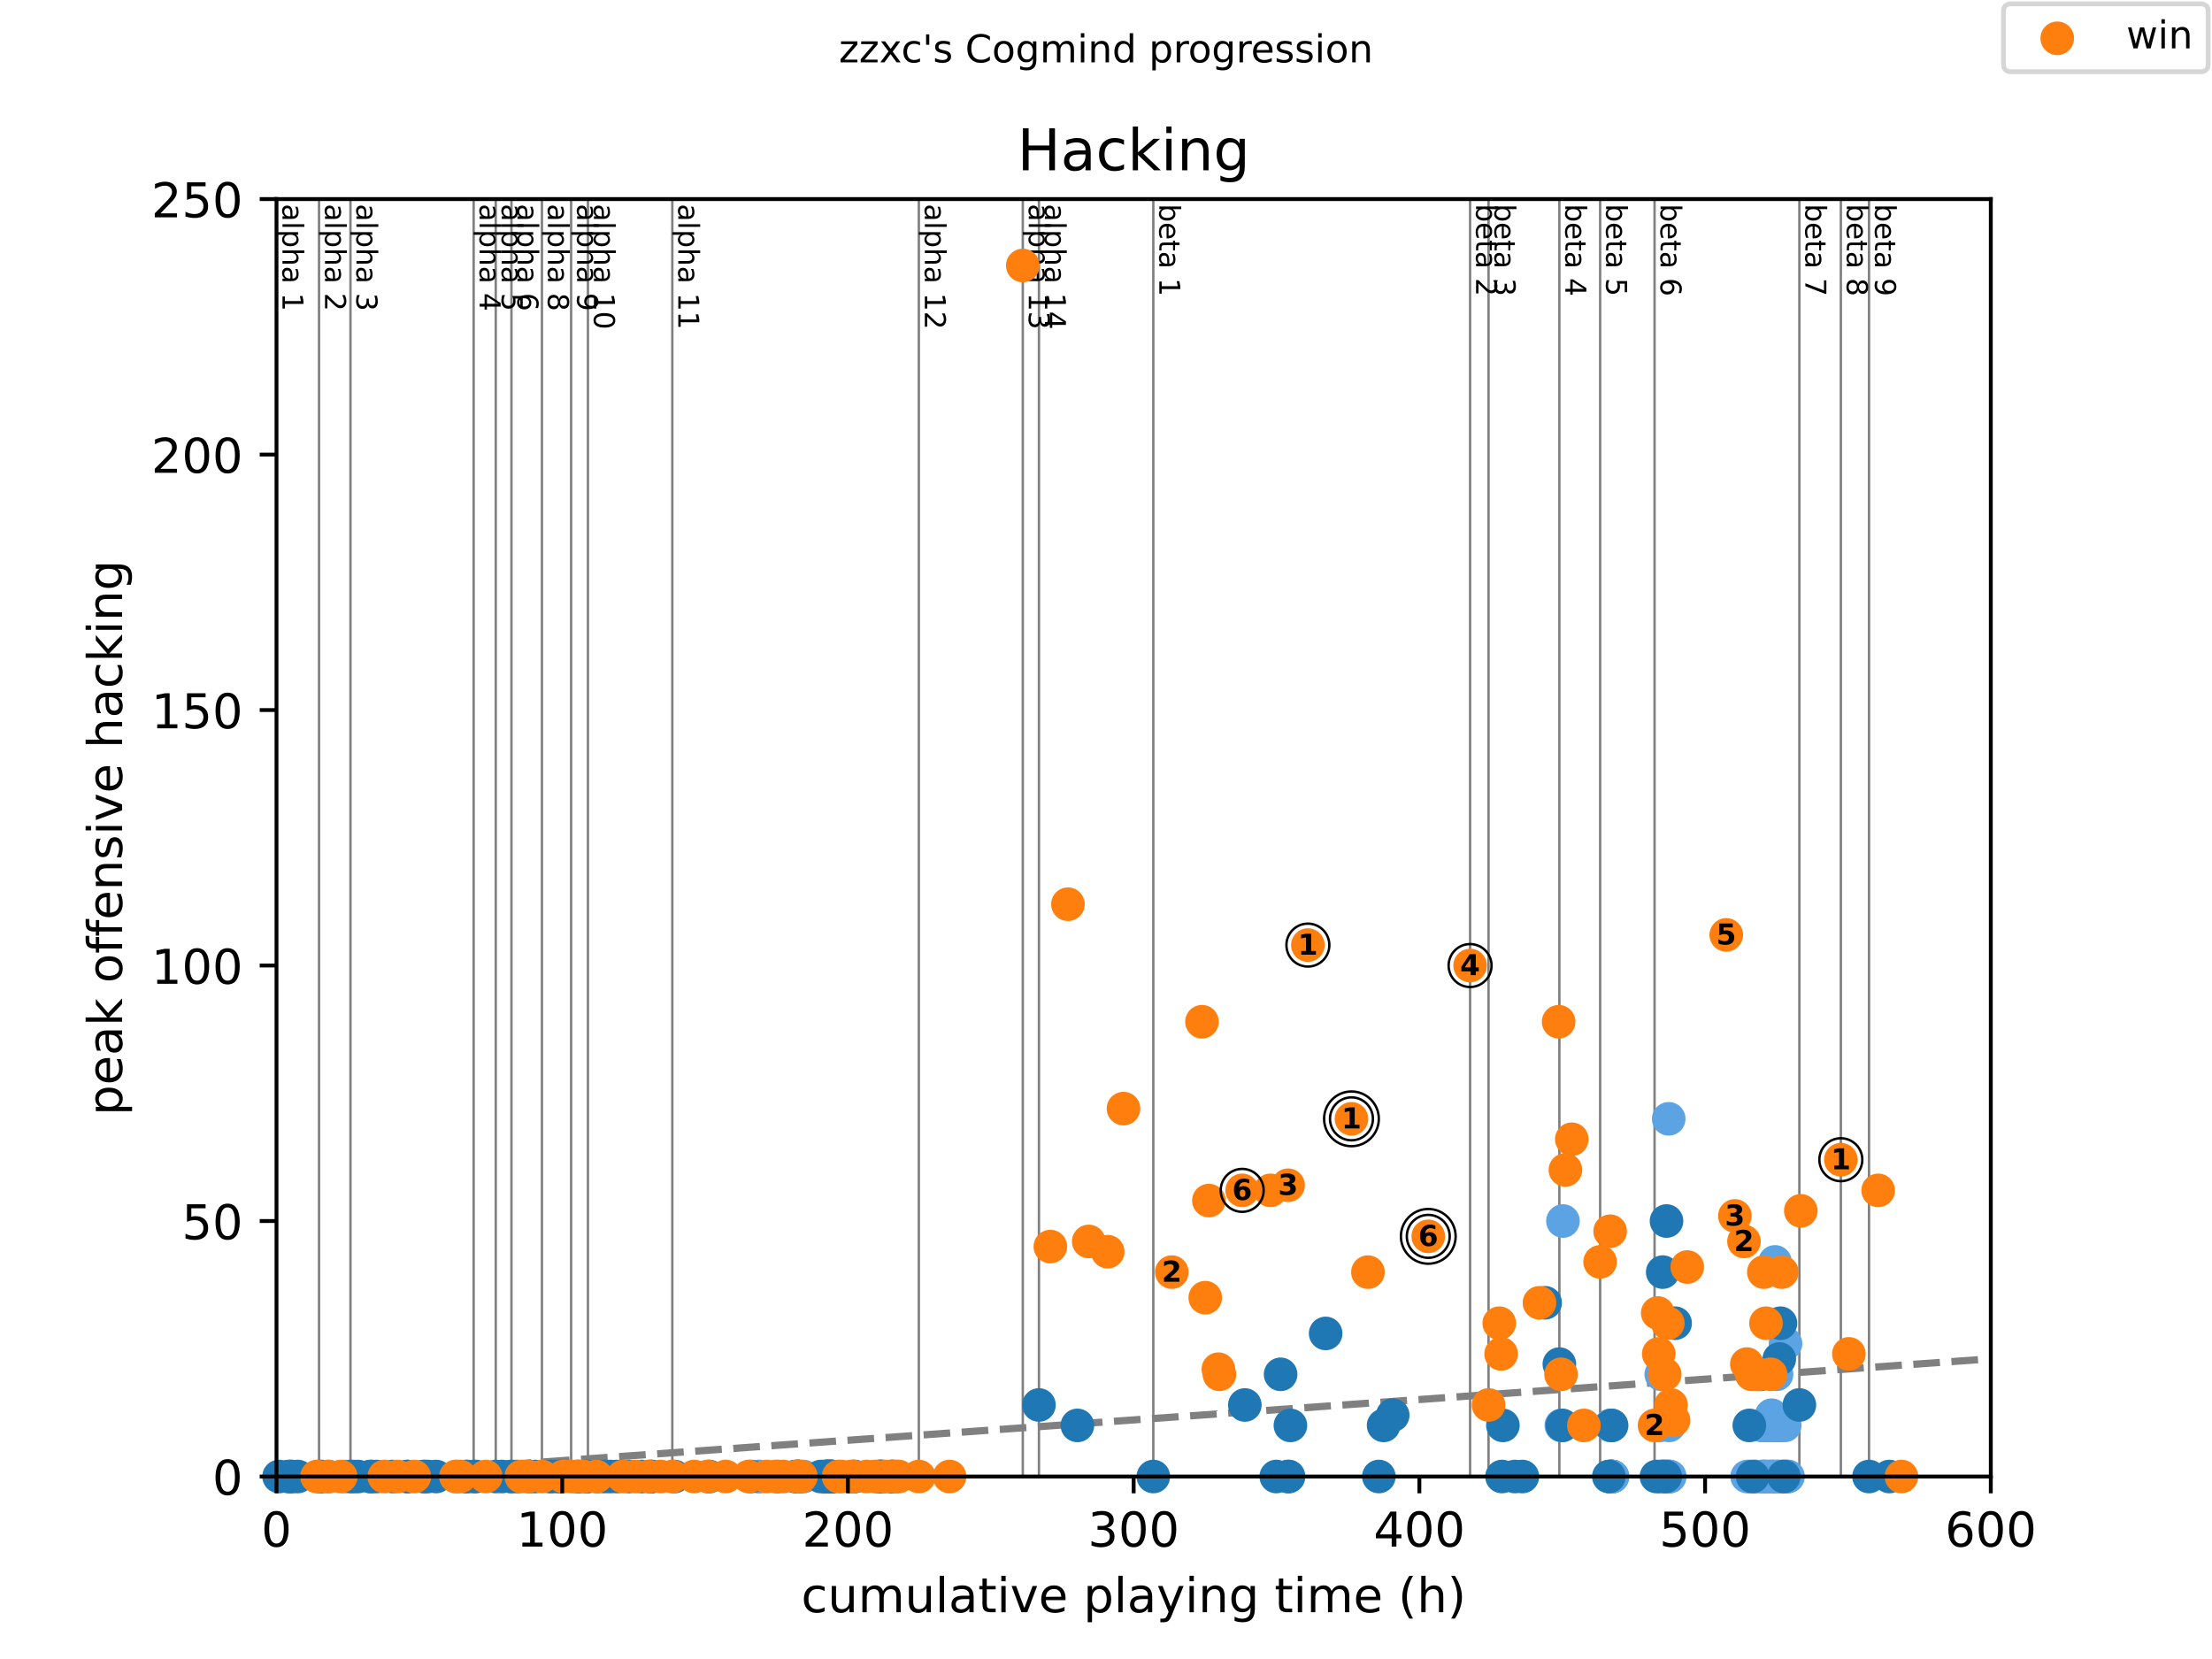 <?xml version="1.0" encoding="utf-8" standalone="no"?>
<!DOCTYPE svg PUBLIC "-//W3C//DTD SVG 1.1//EN"
  "http://www.w3.org/Graphics/SVG/1.1/DTD/svg11.dtd">
<!-- Created with matplotlib (https://matplotlib.org/) -->
<svg height="345.6pt" version="1.1" viewBox="0 0 460.8 345.6" width="460.8pt" xmlns="http://www.w3.org/2000/svg" xmlns:xlink="http://www.w3.org/1999/xlink">
 <defs>
  <style type="text/css">
*{stroke-linecap:butt;stroke-linejoin:round;}
  </style>
 </defs>
 <g id="figure_1">
  <g id="patch_1">
   <path d="M 0 345.6 
L 460.8 345.6 
L 460.8 0 
L 0 0 
z
" style="fill:#ffffff;"/>
  </g>
  <g id="axes_1">
   <g id="patch_2">
    <path d="M 57.6 307.584 
L 414.72 307.584 
L 414.72 41.472 
L 57.6 41.472 
z
" style="fill:#ffffff;"/>
   </g>
   <g id="line2d_1">
    <path clip-path="url(#p5c9a2db435)" d="M 57.6 308.519 
L 414.72 283.065 
" style="fill:none;stroke:#808080;stroke-dasharray:5.55,2.4;stroke-dashoffset:0;stroke-width:1.5;"/>
   </g>
   <g id="line2d_2">
    <path clip-path="url(#p5c9a2db435)" d="M 66.459 307.584 
L 66.459 41.472 
" style="fill:none;stroke:#808080;stroke-linecap:square;stroke-width:0.5;"/>
   </g>
   <g id="line2d_3">
    <path clip-path="url(#p5c9a2db435)" d="M 73.006 307.584 
L 73.006 41.472 
" style="fill:none;stroke:#808080;stroke-linecap:square;stroke-width:0.5;"/>
   </g>
   <g id="line2d_4">
    <path clip-path="url(#p5c9a2db435)" d="M 98.669 307.584 
L 98.669 41.472 
" style="fill:none;stroke:#808080;stroke-linecap:square;stroke-width:0.5;"/>
   </g>
   <g id="line2d_5">
    <path clip-path="url(#p5c9a2db435)" d="M 103.272 307.584 
L 103.272 41.472 
" style="fill:none;stroke:#808080;stroke-linecap:square;stroke-width:0.5;"/>
   </g>
   <g id="line2d_6">
    <path clip-path="url(#p5c9a2db435)" d="M 106.545 307.584 
L 106.545 41.472 
" style="fill:none;stroke:#808080;stroke-linecap:square;stroke-width:0.5;"/>
   </g>
   <g id="line2d_7">
    <path clip-path="url(#p5c9a2db435)" d="M 112.894 307.584 
L 112.894 41.472 
" style="fill:none;stroke:#808080;stroke-linecap:square;stroke-width:0.5;"/>
   </g>
   <g id="line2d_8">
    <path clip-path="url(#p5c9a2db435)" d="M 118.975 307.584 
L 118.975 41.472 
" style="fill:none;stroke:#808080;stroke-linecap:square;stroke-width:0.5;"/>
   </g>
   <g id="line2d_9">
    <path clip-path="url(#p5c9a2db435)" d="M 122.477 307.584 
L 122.477 41.472 
" style="fill:none;stroke:#808080;stroke-linecap:square;stroke-width:0.5;"/>
   </g>
   <g id="line2d_10">
    <path clip-path="url(#p5c9a2db435)" d="M 140.055 307.584 
L 140.055 41.472 
" style="fill:none;stroke:#808080;stroke-linecap:square;stroke-width:0.5;"/>
   </g>
   <g id="line2d_11">
    <path clip-path="url(#p5c9a2db435)" d="M 191.411 307.584 
L 191.411 41.472 
" style="fill:none;stroke:#808080;stroke-linecap:square;stroke-width:0.5;"/>
   </g>
   <g id="line2d_12">
    <path clip-path="url(#p5c9a2db435)" d="M 213.066 307.584 
L 213.066 41.472 
" style="fill:none;stroke:#808080;stroke-linecap:square;stroke-width:0.5;"/>
   </g>
   <g id="line2d_13">
    <path clip-path="url(#p5c9a2db435)" d="M 216.429 307.584 
L 216.429 41.472 
" style="fill:none;stroke:#808080;stroke-linecap:square;stroke-width:0.5;"/>
   </g>
   <g id="line2d_14">
    <path clip-path="url(#p5c9a2db435)" d="M 240.257 307.584 
L 240.257 41.472 
" style="fill:none;stroke:#808080;stroke-linecap:square;stroke-width:0.5;"/>
   </g>
   <g id="line2d_15">
    <path clip-path="url(#p5c9a2db435)" d="M 306.245 307.584 
L 306.245 41.472 
" style="fill:none;stroke:#808080;stroke-linecap:square;stroke-width:0.5;"/>
   </g>
   <g id="line2d_16">
    <path clip-path="url(#p5c9a2db435)" d="M 310.094 307.584 
L 310.094 41.472 
" style="fill:none;stroke:#808080;stroke-linecap:square;stroke-width:0.5;"/>
   </g>
   <g id="line2d_17">
    <path clip-path="url(#p5c9a2db435)" d="M 324.845 307.584 
L 324.845 41.472 
" style="fill:none;stroke:#808080;stroke-linecap:square;stroke-width:0.5;"/>
   </g>
   <g id="line2d_18">
    <path clip-path="url(#p5c9a2db435)" d="M 333.336 307.584 
L 333.336 41.472 
" style="fill:none;stroke:#808080;stroke-linecap:square;stroke-width:0.5;"/>
   </g>
   <g id="line2d_19">
    <path clip-path="url(#p5c9a2db435)" d="M 344.675 307.584 
L 344.675 41.472 
" style="fill:none;stroke:#808080;stroke-linecap:square;stroke-width:0.5;"/>
   </g>
   <g id="line2d_20">
    <path clip-path="url(#p5c9a2db435)" d="M 374.842 307.584 
L 374.842 41.472 
" style="fill:none;stroke:#808080;stroke-linecap:square;stroke-width:0.5;"/>
   </g>
   <g id="line2d_21">
    <path clip-path="url(#p5c9a2db435)" d="M 383.482 307.584 
L 383.482 41.472 
" style="fill:none;stroke:#808080;stroke-linecap:square;stroke-width:0.5;"/>
   </g>
   <g id="line2d_22">
    <path clip-path="url(#p5c9a2db435)" d="M 389.351 307.584 
L 389.351 41.472 
" style="fill:none;stroke:#808080;stroke-linecap:square;stroke-width:0.5;"/>
   </g>
   <g id="text_1">
    <!-- alpha 1 -->
    <defs>
     <path d="M 34.281 27.484 
Q 23.391 27.484 19.188 25 
Q 14.984 22.516 14.984 16.5 
Q 14.984 11.719 18.141 8.906 
Q 21.297 6.109 26.703 6.109 
Q 34.188 6.109 38.703 11.406 
Q 43.219 16.703 43.219 25.484 
L 43.219 27.484 
z
M 52.203 31.203 
L 52.203 0 
L 43.219 0 
L 43.219 8.297 
Q 40.141 3.328 35.547 0.953 
Q 30.953 -1.422 24.312 -1.422 
Q 15.922 -1.422 10.953 3.297 
Q 6 8.016 6 15.922 
Q 6 25.141 12.172 29.828 
Q 18.359 34.516 30.609 34.516 
L 43.219 34.516 
L 43.219 35.406 
Q 43.219 41.609 39.141 45 
Q 35.062 48.391 27.688 48.391 
Q 23 48.391 18.547 47.266 
Q 14.109 46.141 10.016 43.891 
L 10.016 52.203 
Q 14.938 54.109 19.578 55.047 
Q 24.219 56 28.609 56 
Q 40.484 56 46.344 49.844 
Q 52.203 43.703 52.203 31.203 
z
" id="DejaVuSans-97"/>
     <path d="M 9.422 75.984 
L 18.406 75.984 
L 18.406 0 
L 9.422 0 
z
" id="DejaVuSans-108"/>
     <path d="M 18.109 8.203 
L 18.109 -20.797 
L 9.078 -20.797 
L 9.078 54.688 
L 18.109 54.688 
L 18.109 46.391 
Q 20.953 51.266 25.266 53.625 
Q 29.594 56 35.594 56 
Q 45.562 56 51.781 48.094 
Q 58.016 40.188 58.016 27.297 
Q 58.016 14.406 51.781 6.484 
Q 45.562 -1.422 35.594 -1.422 
Q 29.594 -1.422 25.266 0.953 
Q 20.953 3.328 18.109 8.203 
z
M 48.688 27.297 
Q 48.688 37.203 44.609 42.844 
Q 40.531 48.484 33.406 48.484 
Q 26.266 48.484 22.188 42.844 
Q 18.109 37.203 18.109 27.297 
Q 18.109 17.391 22.188 11.75 
Q 26.266 6.109 33.406 6.109 
Q 40.531 6.109 44.609 11.75 
Q 48.688 17.391 48.688 27.297 
z
" id="DejaVuSans-112"/>
     <path d="M 54.891 33.016 
L 54.891 0 
L 45.906 0 
L 45.906 32.719 
Q 45.906 40.484 42.875 44.328 
Q 39.844 48.188 33.797 48.188 
Q 26.516 48.188 22.312 43.547 
Q 18.109 38.922 18.109 30.906 
L 18.109 0 
L 9.078 0 
L 9.078 75.984 
L 18.109 75.984 
L 18.109 46.188 
Q 21.344 51.125 25.703 53.562 
Q 30.078 56 35.797 56 
Q 45.219 56 50.047 50.172 
Q 54.891 44.344 54.891 33.016 
z
" id="DejaVuSans-104"/>
     <path id="DejaVuSans-32"/>
     <path d="M 12.406 8.297 
L 28.516 8.297 
L 28.516 63.922 
L 10.984 60.406 
L 10.984 69.391 
L 28.422 72.906 
L 38.281 72.906 
L 38.281 8.297 
L 54.391 8.297 
L 54.391 0 
L 12.406 0 
z
" id="DejaVuSans-49"/>
    </defs>
    <g transform="translate(58.848 42.472)rotate(-270)scale(0.06 -0.06)">
     <use xlink:href="#DejaVuSans-97"/>
     <use x="61.279" xlink:href="#DejaVuSans-108"/>
     <use x="89.062" xlink:href="#DejaVuSans-112"/>
     <use x="152.539" xlink:href="#DejaVuSans-104"/>
     <use x="215.918" xlink:href="#DejaVuSans-97"/>
     <use x="277.197" xlink:href="#DejaVuSans-32"/>
     <use x="308.984" xlink:href="#DejaVuSans-49"/>
    </g>
   </g>
   <g id="text_2">
    <!-- alpha 2 -->
    <defs>
     <path d="M 19.188 8.297 
L 53.609 8.297 
L 53.609 0 
L 7.328 0 
L 7.328 8.297 
Q 12.938 14.109 22.625 23.891 
Q 32.328 33.688 34.812 36.531 
Q 39.547 41.844 41.422 45.531 
Q 43.312 49.219 43.312 52.781 
Q 43.312 58.594 39.234 62.25 
Q 35.156 65.922 28.609 65.922 
Q 23.969 65.922 18.812 64.312 
Q 13.672 62.703 7.812 59.422 
L 7.812 69.391 
Q 13.766 71.781 18.938 73 
Q 24.125 74.219 28.422 74.219 
Q 39.75 74.219 46.484 68.547 
Q 53.219 62.891 53.219 53.422 
Q 53.219 48.922 51.531 44.891 
Q 49.859 40.875 45.406 35.406 
Q 44.188 33.984 37.641 27.219 
Q 31.109 20.453 19.188 8.297 
z
" id="DejaVuSans-50"/>
    </defs>
    <g transform="translate(67.706 42.472)rotate(-270)scale(0.06 -0.06)">
     <use xlink:href="#DejaVuSans-97"/>
     <use x="61.279" xlink:href="#DejaVuSans-108"/>
     <use x="89.062" xlink:href="#DejaVuSans-112"/>
     <use x="152.539" xlink:href="#DejaVuSans-104"/>
     <use x="215.918" xlink:href="#DejaVuSans-97"/>
     <use x="277.197" xlink:href="#DejaVuSans-32"/>
     <use x="308.984" xlink:href="#DejaVuSans-50"/>
    </g>
   </g>
   <g id="text_3">
    <!-- alpha 3 -->
    <defs>
     <path d="M 40.578 39.312 
Q 47.656 37.797 51.625 33 
Q 55.609 28.219 55.609 21.188 
Q 55.609 10.406 48.188 4.484 
Q 40.766 -1.422 27.094 -1.422 
Q 22.516 -1.422 17.656 -0.516 
Q 12.797 0.391 7.625 2.203 
L 7.625 11.719 
Q 11.719 9.328 16.594 8.109 
Q 21.484 6.891 26.812 6.891 
Q 36.078 6.891 40.938 10.547 
Q 45.797 14.203 45.797 21.188 
Q 45.797 27.641 41.281 31.266 
Q 36.766 34.906 28.719 34.906 
L 20.219 34.906 
L 20.219 43.016 
L 29.109 43.016 
Q 36.375 43.016 40.234 45.922 
Q 44.094 48.828 44.094 54.297 
Q 44.094 59.906 40.109 62.906 
Q 36.141 65.922 28.719 65.922 
Q 24.656 65.922 20.016 65.031 
Q 15.375 64.156 9.812 62.312 
L 9.812 71.094 
Q 15.438 72.656 20.344 73.438 
Q 25.25 74.219 29.594 74.219 
Q 40.828 74.219 47.359 69.109 
Q 53.906 64.016 53.906 55.328 
Q 53.906 49.266 50.438 45.094 
Q 46.969 40.922 40.578 39.312 
z
" id="DejaVuSans-51"/>
    </defs>
    <g transform="translate(74.254 42.472)rotate(-270)scale(0.06 -0.06)">
     <use xlink:href="#DejaVuSans-97"/>
     <use x="61.279" xlink:href="#DejaVuSans-108"/>
     <use x="89.062" xlink:href="#DejaVuSans-112"/>
     <use x="152.539" xlink:href="#DejaVuSans-104"/>
     <use x="215.918" xlink:href="#DejaVuSans-97"/>
     <use x="277.197" xlink:href="#DejaVuSans-32"/>
     <use x="308.984" xlink:href="#DejaVuSans-51"/>
    </g>
   </g>
   <g id="text_4">
    <!-- alpha 4 -->
    <defs>
     <path d="M 37.797 64.312 
L 12.891 25.391 
L 37.797 25.391 
z
M 35.203 72.906 
L 47.609 72.906 
L 47.609 25.391 
L 58.016 25.391 
L 58.016 17.188 
L 47.609 17.188 
L 47.609 0 
L 37.797 0 
L 37.797 17.188 
L 4.891 17.188 
L 4.891 26.703 
z
" id="DejaVuSans-52"/>
    </defs>
    <g transform="translate(99.917 42.472)rotate(-270)scale(0.06 -0.06)">
     <use xlink:href="#DejaVuSans-97"/>
     <use x="61.279" xlink:href="#DejaVuSans-108"/>
     <use x="89.062" xlink:href="#DejaVuSans-112"/>
     <use x="152.539" xlink:href="#DejaVuSans-104"/>
     <use x="215.918" xlink:href="#DejaVuSans-97"/>
     <use x="277.197" xlink:href="#DejaVuSans-32"/>
     <use x="308.984" xlink:href="#DejaVuSans-52"/>
    </g>
   </g>
   <g id="text_5">
    <!-- alpha 5 -->
    <defs>
     <path d="M 10.797 72.906 
L 49.516 72.906 
L 49.516 64.594 
L 19.828 64.594 
L 19.828 46.734 
Q 21.969 47.469 24.109 47.828 
Q 26.266 48.188 28.422 48.188 
Q 40.625 48.188 47.75 41.5 
Q 54.891 34.812 54.891 23.391 
Q 54.891 11.625 47.562 5.094 
Q 40.234 -1.422 26.906 -1.422 
Q 22.312 -1.422 17.547 -0.641 
Q 12.797 0.141 7.719 1.703 
L 7.719 11.625 
Q 12.109 9.234 16.797 8.062 
Q 21.484 6.891 26.703 6.891 
Q 35.156 6.891 40.078 11.328 
Q 45.016 15.766 45.016 23.391 
Q 45.016 31 40.078 35.438 
Q 35.156 39.891 26.703 39.891 
Q 22.75 39.891 18.812 39.016 
Q 14.891 38.141 10.797 36.281 
z
" id="DejaVuSans-53"/>
    </defs>
    <g transform="translate(104.519 42.472)rotate(-270)scale(0.06 -0.06)">
     <use xlink:href="#DejaVuSans-97"/>
     <use x="61.279" xlink:href="#DejaVuSans-108"/>
     <use x="89.062" xlink:href="#DejaVuSans-112"/>
     <use x="152.539" xlink:href="#DejaVuSans-104"/>
     <use x="215.918" xlink:href="#DejaVuSans-97"/>
     <use x="277.197" xlink:href="#DejaVuSans-32"/>
     <use x="308.984" xlink:href="#DejaVuSans-53"/>
    </g>
   </g>
   <g id="text_6">
    <!-- alpha 6 -->
    <defs>
     <path d="M 33.016 40.375 
Q 26.375 40.375 22.484 35.828 
Q 18.609 31.297 18.609 23.391 
Q 18.609 15.531 22.484 10.953 
Q 26.375 6.391 33.016 6.391 
Q 39.656 6.391 43.531 10.953 
Q 47.406 15.531 47.406 23.391 
Q 47.406 31.297 43.531 35.828 
Q 39.656 40.375 33.016 40.375 
z
M 52.594 71.297 
L 52.594 62.312 
Q 48.875 64.062 45.094 64.984 
Q 41.312 65.922 37.594 65.922 
Q 27.828 65.922 22.672 59.328 
Q 17.531 52.734 16.797 39.406 
Q 19.672 43.656 24.016 45.922 
Q 28.375 48.188 33.594 48.188 
Q 44.578 48.188 50.953 41.516 
Q 57.328 34.859 57.328 23.391 
Q 57.328 12.156 50.688 5.359 
Q 44.047 -1.422 33.016 -1.422 
Q 20.359 -1.422 13.672 8.266 
Q 6.984 17.969 6.984 36.375 
Q 6.984 53.656 15.188 63.938 
Q 23.391 74.219 37.203 74.219 
Q 40.922 74.219 44.703 73.484 
Q 48.484 72.75 52.594 71.297 
z
" id="DejaVuSans-54"/>
    </defs>
    <g transform="translate(107.793 42.472)rotate(-270)scale(0.06 -0.06)">
     <use xlink:href="#DejaVuSans-97"/>
     <use x="61.279" xlink:href="#DejaVuSans-108"/>
     <use x="89.062" xlink:href="#DejaVuSans-112"/>
     <use x="152.539" xlink:href="#DejaVuSans-104"/>
     <use x="215.918" xlink:href="#DejaVuSans-97"/>
     <use x="277.197" xlink:href="#DejaVuSans-32"/>
     <use x="308.984" xlink:href="#DejaVuSans-54"/>
    </g>
   </g>
   <g id="text_7">
    <!-- alpha 8 -->
    <defs>
     <path d="M 31.781 34.625 
Q 24.75 34.625 20.719 30.859 
Q 16.703 27.094 16.703 20.516 
Q 16.703 13.922 20.719 10.156 
Q 24.75 6.391 31.781 6.391 
Q 38.812 6.391 42.859 10.172 
Q 46.922 13.969 46.922 20.516 
Q 46.922 27.094 42.891 30.859 
Q 38.875 34.625 31.781 34.625 
z
M 21.922 38.812 
Q 15.578 40.375 12.031 44.719 
Q 8.5 49.078 8.5 55.328 
Q 8.5 64.062 14.719 69.141 
Q 20.953 74.219 31.781 74.219 
Q 42.672 74.219 48.875 69.141 
Q 55.078 64.062 55.078 55.328 
Q 55.078 49.078 51.531 44.719 
Q 48 40.375 41.703 38.812 
Q 48.828 37.156 52.797 32.312 
Q 56.781 27.484 56.781 20.516 
Q 56.781 9.906 50.312 4.234 
Q 43.844 -1.422 31.781 -1.422 
Q 19.734 -1.422 13.25 4.234 
Q 6.781 9.906 6.781 20.516 
Q 6.781 27.484 10.781 32.312 
Q 14.797 37.156 21.922 38.812 
z
M 18.312 54.391 
Q 18.312 48.734 21.844 45.562 
Q 25.391 42.391 31.781 42.391 
Q 38.141 42.391 41.719 45.562 
Q 45.312 48.734 45.312 54.391 
Q 45.312 60.062 41.719 63.234 
Q 38.141 66.406 31.781 66.406 
Q 25.391 66.406 21.844 63.234 
Q 18.312 60.062 18.312 54.391 
z
" id="DejaVuSans-56"/>
    </defs>
    <g transform="translate(114.142 42.472)rotate(-270)scale(0.06 -0.06)">
     <use xlink:href="#DejaVuSans-97"/>
     <use x="61.279" xlink:href="#DejaVuSans-108"/>
     <use x="89.062" xlink:href="#DejaVuSans-112"/>
     <use x="152.539" xlink:href="#DejaVuSans-104"/>
     <use x="215.918" xlink:href="#DejaVuSans-97"/>
     <use x="277.197" xlink:href="#DejaVuSans-32"/>
     <use x="308.984" xlink:href="#DejaVuSans-56"/>
    </g>
   </g>
   <g id="text_8">
    <!-- alpha 9 -->
    <defs>
     <path d="M 10.984 1.516 
L 10.984 10.5 
Q 14.703 8.734 18.5 7.812 
Q 22.312 6.891 25.984 6.891 
Q 35.75 6.891 40.891 13.453 
Q 46.047 20.016 46.781 33.406 
Q 43.953 29.203 39.594 26.953 
Q 35.25 24.703 29.984 24.703 
Q 19.047 24.703 12.672 31.312 
Q 6.297 37.938 6.297 49.422 
Q 6.297 60.641 12.938 67.422 
Q 19.578 74.219 30.609 74.219 
Q 43.266 74.219 49.922 64.516 
Q 56.594 54.828 56.594 36.375 
Q 56.594 19.141 48.406 8.859 
Q 40.234 -1.422 26.422 -1.422 
Q 22.703 -1.422 18.891 -0.688 
Q 15.094 0.047 10.984 1.516 
z
M 30.609 32.422 
Q 37.25 32.422 41.125 36.953 
Q 45.016 41.5 45.016 49.422 
Q 45.016 57.281 41.125 61.844 
Q 37.25 66.406 30.609 66.406 
Q 23.969 66.406 20.094 61.844 
Q 16.219 57.281 16.219 49.422 
Q 16.219 41.5 20.094 36.953 
Q 23.969 32.422 30.609 32.422 
z
" id="DejaVuSans-57"/>
    </defs>
    <g transform="translate(120.223 42.472)rotate(-270)scale(0.06 -0.06)">
     <use xlink:href="#DejaVuSans-97"/>
     <use x="61.279" xlink:href="#DejaVuSans-108"/>
     <use x="89.062" xlink:href="#DejaVuSans-112"/>
     <use x="152.539" xlink:href="#DejaVuSans-104"/>
     <use x="215.918" xlink:href="#DejaVuSans-97"/>
     <use x="277.197" xlink:href="#DejaVuSans-32"/>
     <use x="308.984" xlink:href="#DejaVuSans-57"/>
    </g>
   </g>
   <g id="text_9">
    <!-- alpha 10 -->
    <defs>
     <path d="M 31.781 66.406 
Q 24.172 66.406 20.328 58.906 
Q 16.5 51.422 16.5 36.375 
Q 16.5 21.391 20.328 13.891 
Q 24.172 6.391 31.781 6.391 
Q 39.453 6.391 43.281 13.891 
Q 47.125 21.391 47.125 36.375 
Q 47.125 51.422 43.281 58.906 
Q 39.453 66.406 31.781 66.406 
z
M 31.781 74.219 
Q 44.047 74.219 50.516 64.516 
Q 56.984 54.828 56.984 36.375 
Q 56.984 17.969 50.516 8.266 
Q 44.047 -1.422 31.781 -1.422 
Q 19.531 -1.422 13.062 8.266 
Q 6.594 17.969 6.594 36.375 
Q 6.594 54.828 13.062 64.516 
Q 19.531 74.219 31.781 74.219 
z
" id="DejaVuSans-48"/>
    </defs>
    <g transform="translate(123.725 42.472)rotate(-270)scale(0.06 -0.06)">
     <use xlink:href="#DejaVuSans-97"/>
     <use x="61.279" xlink:href="#DejaVuSans-108"/>
     <use x="89.062" xlink:href="#DejaVuSans-112"/>
     <use x="152.539" xlink:href="#DejaVuSans-104"/>
     <use x="215.918" xlink:href="#DejaVuSans-97"/>
     <use x="277.197" xlink:href="#DejaVuSans-32"/>
     <use x="308.984" xlink:href="#DejaVuSans-49"/>
     <use x="372.607" xlink:href="#DejaVuSans-48"/>
    </g>
   </g>
   <g id="text_10">
    <!-- alpha 11 -->
    <g transform="translate(141.303 42.472)rotate(-270)scale(0.06 -0.06)">
     <use xlink:href="#DejaVuSans-97"/>
     <use x="61.279" xlink:href="#DejaVuSans-108"/>
     <use x="89.062" xlink:href="#DejaVuSans-112"/>
     <use x="152.539" xlink:href="#DejaVuSans-104"/>
     <use x="215.918" xlink:href="#DejaVuSans-97"/>
     <use x="277.197" xlink:href="#DejaVuSans-32"/>
     <use x="308.984" xlink:href="#DejaVuSans-49"/>
     <use x="372.607" xlink:href="#DejaVuSans-49"/>
    </g>
   </g>
   <g id="text_11">
    <!-- alpha 12 -->
    <g transform="translate(192.659 42.472)rotate(-270)scale(0.06 -0.06)">
     <use xlink:href="#DejaVuSans-97"/>
     <use x="61.279" xlink:href="#DejaVuSans-108"/>
     <use x="89.062" xlink:href="#DejaVuSans-112"/>
     <use x="152.539" xlink:href="#DejaVuSans-104"/>
     <use x="215.918" xlink:href="#DejaVuSans-97"/>
     <use x="277.197" xlink:href="#DejaVuSans-32"/>
     <use x="308.984" xlink:href="#DejaVuSans-49"/>
     <use x="372.607" xlink:href="#DejaVuSans-50"/>
    </g>
   </g>
   <g id="text_12">
    <!-- alpha 13 -->
    <g transform="translate(214.314 42.472)rotate(-270)scale(0.06 -0.06)">
     <use xlink:href="#DejaVuSans-97"/>
     <use x="61.279" xlink:href="#DejaVuSans-108"/>
     <use x="89.062" xlink:href="#DejaVuSans-112"/>
     <use x="152.539" xlink:href="#DejaVuSans-104"/>
     <use x="215.918" xlink:href="#DejaVuSans-97"/>
     <use x="277.197" xlink:href="#DejaVuSans-32"/>
     <use x="308.984" xlink:href="#DejaVuSans-49"/>
     <use x="372.607" xlink:href="#DejaVuSans-51"/>
    </g>
   </g>
   <g id="text_13">
    <!-- alpha 14 -->
    <g transform="translate(217.677 42.472)rotate(-270)scale(0.06 -0.06)">
     <use xlink:href="#DejaVuSans-97"/>
     <use x="61.279" xlink:href="#DejaVuSans-108"/>
     <use x="89.062" xlink:href="#DejaVuSans-112"/>
     <use x="152.539" xlink:href="#DejaVuSans-104"/>
     <use x="215.918" xlink:href="#DejaVuSans-97"/>
     <use x="277.197" xlink:href="#DejaVuSans-32"/>
     <use x="308.984" xlink:href="#DejaVuSans-49"/>
     <use x="372.607" xlink:href="#DejaVuSans-52"/>
    </g>
   </g>
   <g id="text_14">
    <!-- beta 1 -->
    <defs>
     <path d="M 48.688 27.297 
Q 48.688 37.203 44.609 42.844 
Q 40.531 48.484 33.406 48.484 
Q 26.266 48.484 22.188 42.844 
Q 18.109 37.203 18.109 27.297 
Q 18.109 17.391 22.188 11.75 
Q 26.266 6.109 33.406 6.109 
Q 40.531 6.109 44.609 11.75 
Q 48.688 17.391 48.688 27.297 
z
M 18.109 46.391 
Q 20.953 51.266 25.266 53.625 
Q 29.594 56 35.594 56 
Q 45.562 56 51.781 48.094 
Q 58.016 40.188 58.016 27.297 
Q 58.016 14.406 51.781 6.484 
Q 45.562 -1.422 35.594 -1.422 
Q 29.594 -1.422 25.266 0.953 
Q 20.953 3.328 18.109 8.203 
L 18.109 0 
L 9.078 0 
L 9.078 75.984 
L 18.109 75.984 
z
" id="DejaVuSans-98"/>
     <path d="M 56.203 29.594 
L 56.203 25.203 
L 14.891 25.203 
Q 15.484 15.922 20.484 11.062 
Q 25.484 6.203 34.422 6.203 
Q 39.594 6.203 44.453 7.469 
Q 49.312 8.734 54.109 11.281 
L 54.109 2.781 
Q 49.266 0.734 44.188 -0.344 
Q 39.109 -1.422 33.891 -1.422 
Q 20.797 -1.422 13.156 6.188 
Q 5.516 13.812 5.516 26.812 
Q 5.516 40.234 12.766 48.109 
Q 20.016 56 32.328 56 
Q 43.359 56 49.781 48.891 
Q 56.203 41.797 56.203 29.594 
z
M 47.219 32.234 
Q 47.125 39.594 43.094 43.984 
Q 39.062 48.391 32.422 48.391 
Q 24.906 48.391 20.391 44.141 
Q 15.875 39.891 15.188 32.172 
z
" id="DejaVuSans-101"/>
     <path d="M 18.312 70.219 
L 18.312 54.688 
L 36.812 54.688 
L 36.812 47.703 
L 18.312 47.703 
L 18.312 18.016 
Q 18.312 11.328 20.141 9.422 
Q 21.969 7.516 27.594 7.516 
L 36.812 7.516 
L 36.812 0 
L 27.594 0 
Q 17.188 0 13.234 3.875 
Q 9.281 7.766 9.281 18.016 
L 9.281 47.703 
L 2.688 47.703 
L 2.688 54.688 
L 9.281 54.688 
L 9.281 70.219 
z
" id="DejaVuSans-116"/>
    </defs>
    <g transform="translate(241.505 42.472)rotate(-270)scale(0.06 -0.06)">
     <use xlink:href="#DejaVuSans-98"/>
     <use x="63.477" xlink:href="#DejaVuSans-101"/>
     <use x="125" xlink:href="#DejaVuSans-116"/>
     <use x="164.209" xlink:href="#DejaVuSans-97"/>
     <use x="225.488" xlink:href="#DejaVuSans-32"/>
     <use x="257.275" xlink:href="#DejaVuSans-49"/>
    </g>
   </g>
   <g id="text_15">
    <!-- beta 2 -->
    <g transform="translate(307.493 42.472)rotate(-270)scale(0.06 -0.06)">
     <use xlink:href="#DejaVuSans-98"/>
     <use x="63.477" xlink:href="#DejaVuSans-101"/>
     <use x="125" xlink:href="#DejaVuSans-116"/>
     <use x="164.209" xlink:href="#DejaVuSans-97"/>
     <use x="225.488" xlink:href="#DejaVuSans-32"/>
     <use x="257.275" xlink:href="#DejaVuSans-50"/>
    </g>
   </g>
   <g id="text_16">
    <!-- beta 3 -->
    <g transform="translate(311.342 42.472)rotate(-270)scale(0.06 -0.06)">
     <use xlink:href="#DejaVuSans-98"/>
     <use x="63.477" xlink:href="#DejaVuSans-101"/>
     <use x="125" xlink:href="#DejaVuSans-116"/>
     <use x="164.209" xlink:href="#DejaVuSans-97"/>
     <use x="225.488" xlink:href="#DejaVuSans-32"/>
     <use x="257.275" xlink:href="#DejaVuSans-51"/>
    </g>
   </g>
   <g id="text_17">
    <!-- beta 4 -->
    <g transform="translate(326.093 42.472)rotate(-270)scale(0.06 -0.06)">
     <use xlink:href="#DejaVuSans-98"/>
     <use x="63.477" xlink:href="#DejaVuSans-101"/>
     <use x="125" xlink:href="#DejaVuSans-116"/>
     <use x="164.209" xlink:href="#DejaVuSans-97"/>
     <use x="225.488" xlink:href="#DejaVuSans-32"/>
     <use x="257.275" xlink:href="#DejaVuSans-52"/>
    </g>
   </g>
   <g id="text_18">
    <!-- beta 5 -->
    <g transform="translate(334.584 42.472)rotate(-270)scale(0.06 -0.06)">
     <use xlink:href="#DejaVuSans-98"/>
     <use x="63.477" xlink:href="#DejaVuSans-101"/>
     <use x="125" xlink:href="#DejaVuSans-116"/>
     <use x="164.209" xlink:href="#DejaVuSans-97"/>
     <use x="225.488" xlink:href="#DejaVuSans-32"/>
     <use x="257.275" xlink:href="#DejaVuSans-53"/>
    </g>
   </g>
   <g id="text_19">
    <!-- beta 6 -->
    <g transform="translate(345.923 42.472)rotate(-270)scale(0.06 -0.06)">
     <use xlink:href="#DejaVuSans-98"/>
     <use x="63.477" xlink:href="#DejaVuSans-101"/>
     <use x="125" xlink:href="#DejaVuSans-116"/>
     <use x="164.209" xlink:href="#DejaVuSans-97"/>
     <use x="225.488" xlink:href="#DejaVuSans-32"/>
     <use x="257.275" xlink:href="#DejaVuSans-54"/>
    </g>
   </g>
   <g id="text_20">
    <!-- beta 7 -->
    <defs>
     <path d="M 8.203 72.906 
L 55.078 72.906 
L 55.078 68.703 
L 28.609 0 
L 18.312 0 
L 43.219 64.594 
L 8.203 64.594 
z
" id="DejaVuSans-55"/>
    </defs>
    <g transform="translate(376.089 42.472)rotate(-270)scale(0.06 -0.06)">
     <use xlink:href="#DejaVuSans-98"/>
     <use x="63.477" xlink:href="#DejaVuSans-101"/>
     <use x="125" xlink:href="#DejaVuSans-116"/>
     <use x="164.209" xlink:href="#DejaVuSans-97"/>
     <use x="225.488" xlink:href="#DejaVuSans-32"/>
     <use x="257.275" xlink:href="#DejaVuSans-55"/>
    </g>
   </g>
   <g id="text_21">
    <!-- beta 8 -->
    <g transform="translate(384.73 42.472)rotate(-270)scale(0.06 -0.06)">
     <use xlink:href="#DejaVuSans-98"/>
     <use x="63.477" xlink:href="#DejaVuSans-101"/>
     <use x="125" xlink:href="#DejaVuSans-116"/>
     <use x="164.209" xlink:href="#DejaVuSans-97"/>
     <use x="225.488" xlink:href="#DejaVuSans-32"/>
     <use x="257.275" xlink:href="#DejaVuSans-56"/>
    </g>
   </g>
   <g id="text_22">
    <!-- beta 9 -->
    <g transform="translate(390.599 42.472)rotate(-270)scale(0.06 -0.06)">
     <use xlink:href="#DejaVuSans-98"/>
     <use x="63.477" xlink:href="#DejaVuSans-101"/>
     <use x="125" xlink:href="#DejaVuSans-116"/>
     <use x="164.209" xlink:href="#DejaVuSans-97"/>
     <use x="225.488" xlink:href="#DejaVuSans-32"/>
     <use x="257.275" xlink:href="#DejaVuSans-57"/>
    </g>
   </g>
   <g id="PathCollection_1">
    <defs>
     <path d="M 0 3 
C 0.796 3 1.559 2.684 2.121 2.121 
C 2.684 1.559 3 0.796 3 0 
C 3 -0.796 2.684 -1.559 2.121 -2.121 
C 1.559 -2.684 0.796 -3 0 -3 
C -0.796 -3 -1.559 -2.684 -2.121 -2.121 
C -2.684 -1.559 -3 -0.796 -3 0 
C -3 0.796 -2.684 1.559 -2.121 2.121 
C -1.559 2.684 -0.796 3 0 3 
z
" id="m20860f2979" style="stroke:#5ca3e4;"/>
    </defs>
    <g>
     <use style="fill:#5ca3e4;stroke:#5ca3e4;" x="68.452" xlink:href="#m20860f2979" y="307.584"/>
     <use style="fill:#5ca3e4;stroke:#5ca3e4;" x="71.756" xlink:href="#m20860f2979" y="307.584"/>
     <use style="fill:#5ca3e4;stroke:#5ca3e4;" x="95.068" xlink:href="#m20860f2979" y="307.584"/>
     <use style="fill:#5ca3e4;stroke:#5ca3e4;" x="106.545" xlink:href="#m20860f2979" y="307.584"/>
     <use style="fill:#5ca3e4;stroke:#5ca3e4;" x="135.561" xlink:href="#m20860f2979" y="307.584"/>
     <use style="fill:#5ca3e4;stroke:#5ca3e4;" x="147.555" xlink:href="#m20860f2979" y="307.584"/>
     <use style="fill:#5ca3e4;stroke:#5ca3e4;" x="158.1" xlink:href="#m20860f2979" y="307.584"/>
     <use style="fill:#5ca3e4;stroke:#5ca3e4;" x="158.159" xlink:href="#m20860f2979" y="307.584"/>
     <use style="fill:#5ca3e4;stroke:#5ca3e4;" x="166.293" xlink:href="#m20860f2979" y="307.584"/>
     <use style="fill:#5ca3e4;stroke:#5ca3e4;" x="167.365" xlink:href="#m20860f2979" y="307.584"/>
     <use style="fill:#5ca3e4;stroke:#5ca3e4;" x="172.444" xlink:href="#m20860f2979" y="307.584"/>
     <use style="fill:#5ca3e4;stroke:#5ca3e4;" x="172.622" xlink:href="#m20860f2979" y="307.584"/>
     <use style="fill:#5ca3e4;stroke:#5ca3e4;" x="173.208" xlink:href="#m20860f2979" y="307.584"/>
     <use style="fill:#5ca3e4;stroke:#5ca3e4;" x="173.247" xlink:href="#m20860f2979" y="307.584"/>
     <use style="fill:#5ca3e4;stroke:#5ca3e4;" x="173.257" xlink:href="#m20860f2979" y="307.584"/>
     <use style="fill:#5ca3e4;stroke:#5ca3e4;" x="182.81" xlink:href="#m20860f2979" y="307.584"/>
     <use style="fill:#5ca3e4;stroke:#5ca3e4;" x="183.356" xlink:href="#m20860f2979" y="307.584"/>
     <use style="fill:#5ca3e4;stroke:#5ca3e4;" x="183.425" xlink:href="#m20860f2979" y="307.584"/>
     <use style="fill:#5ca3e4;stroke:#5ca3e4;" x="183.445" xlink:href="#m20860f2979" y="307.584"/>
     <use style="fill:#5ca3e4;stroke:#5ca3e4;" x="183.554" xlink:href="#m20860f2979" y="307.584"/>
     <use style="fill:#5ca3e4;stroke:#5ca3e4;" x="183.594" xlink:href="#m20860f2979" y="307.584"/>
     <use style="fill:#5ca3e4;stroke:#5ca3e4;" x="183.614" xlink:href="#m20860f2979" y="307.584"/>
     <use style="fill:#5ca3e4;stroke:#5ca3e4;" x="183.842" xlink:href="#m20860f2979" y="307.584"/>
     <use style="fill:#5ca3e4;stroke:#5ca3e4;" x="183.981" xlink:href="#m20860f2979" y="307.584"/>
     <use style="fill:#5ca3e4;stroke:#5ca3e4;" x="185.776" xlink:href="#m20860f2979" y="307.584"/>
     <use style="fill:#5ca3e4;stroke:#5ca3e4;" x="185.826" xlink:href="#m20860f2979" y="307.584"/>
     <use style="fill:#5ca3e4;stroke:#5ca3e4;" x="325.252" xlink:href="#m20860f2979" y="296.94"/>
     <use style="fill:#5ca3e4;stroke:#5ca3e4;" x="325.589" xlink:href="#m20860f2979" y="254.362"/>
     <use style="fill:#5ca3e4;stroke:#5ca3e4;" x="335.439" xlink:href="#m20860f2979" y="307.584"/>
     <use style="fill:#5ca3e4;stroke:#5ca3e4;" x="335.469" xlink:href="#m20860f2979" y="307.584"/>
     <use style="fill:#5ca3e4;stroke:#5ca3e4;" x="335.489" xlink:href="#m20860f2979" y="296.94"/>
     <use style="fill:#5ca3e4;stroke:#5ca3e4;" x="335.509" xlink:href="#m20860f2979" y="307.584"/>
     <use style="fill:#5ca3e4;stroke:#5ca3e4;" x="335.539" xlink:href="#m20860f2979" y="307.584"/>
     <use style="fill:#5ca3e4;stroke:#5ca3e4;" x="335.548" xlink:href="#m20860f2979" y="307.584"/>
     <use style="fill:#5ca3e4;stroke:#5ca3e4;" x="335.558" xlink:href="#m20860f2979" y="307.584"/>
     <use style="fill:#5ca3e4;stroke:#5ca3e4;" x="335.618" xlink:href="#m20860f2979" y="296.94"/>
     <use style="fill:#5ca3e4;stroke:#5ca3e4;" x="335.737" xlink:href="#m20860f2979" y="307.584"/>
     <use style="fill:#5ca3e4;stroke:#5ca3e4;" x="335.767" xlink:href="#m20860f2979" y="307.584"/>
     <use style="fill:#5ca3e4;stroke:#5ca3e4;" x="335.796" xlink:href="#m20860f2979" y="307.584"/>
     <use style="fill:#5ca3e4;stroke:#5ca3e4;" x="335.806" xlink:href="#m20860f2979" y="307.584"/>
     <use style="fill:#5ca3e4;stroke:#5ca3e4;" x="335.866" xlink:href="#m20860f2979" y="307.584"/>
     <use style="fill:#5ca3e4;stroke:#5ca3e4;" x="335.886" xlink:href="#m20860f2979" y="307.584"/>
     <use style="fill:#5ca3e4;stroke:#5ca3e4;" x="335.896" xlink:href="#m20860f2979" y="307.584"/>
     <use style="fill:#5ca3e4;stroke:#5ca3e4;" x="345.776" xlink:href="#m20860f2979" y="296.94"/>
     <use style="fill:#5ca3e4;stroke:#5ca3e4;" x="345.816" xlink:href="#m20860f2979" y="307.584"/>
     <use style="fill:#5ca3e4;stroke:#5ca3e4;" x="346.074" xlink:href="#m20860f2979" y="286.295"/>
     <use style="fill:#5ca3e4;stroke:#5ca3e4;" x="346.143" xlink:href="#m20860f2979" y="307.584"/>
     <use style="fill:#5ca3e4;stroke:#5ca3e4;" x="346.222" xlink:href="#m20860f2979" y="307.584"/>
     <use style="fill:#5ca3e4;stroke:#5ca3e4;" x="346.232" xlink:href="#m20860f2979" y="307.584"/>
     <use style="fill:#5ca3e4;stroke:#5ca3e4;" x="346.46" xlink:href="#m20860f2979" y="307.584"/>
     <use style="fill:#5ca3e4;stroke:#5ca3e4;" x="346.818" xlink:href="#m20860f2979" y="307.584"/>
     <use style="fill:#5ca3e4;stroke:#5ca3e4;" x="346.887" xlink:href="#m20860f2979" y="307.584"/>
     <use style="fill:#5ca3e4;stroke:#5ca3e4;" x="347.512" xlink:href="#m20860f2979" y="307.584"/>
     <use style="fill:#5ca3e4;stroke:#5ca3e4;" x="347.621" xlink:href="#m20860f2979" y="233.073"/>
     <use style="fill:#5ca3e4;stroke:#5ca3e4;" x="347.651" xlink:href="#m20860f2979" y="307.584"/>
     <use style="fill:#5ca3e4;stroke:#5ca3e4;" x="347.691" xlink:href="#m20860f2979" y="296.94"/>
     <use style="fill:#5ca3e4;stroke:#5ca3e4;" x="347.73" xlink:href="#m20860f2979" y="307.584"/>
     <use style="fill:#5ca3e4;stroke:#5ca3e4;" x="347.839" xlink:href="#m20860f2979" y="307.584"/>
     <use style="fill:#5ca3e4;stroke:#5ca3e4;" x="363.969" xlink:href="#m20860f2979" y="307.584"/>
     <use style="fill:#5ca3e4;stroke:#5ca3e4;" x="364.445" xlink:href="#m20860f2979" y="307.584"/>
     <use style="fill:#5ca3e4;stroke:#5ca3e4;" x="365.666" xlink:href="#m20860f2979" y="307.584"/>
     <use style="fill:#5ca3e4;stroke:#5ca3e4;" x="365.775" xlink:href="#m20860f2979" y="307.584"/>
     <use style="fill:#5ca3e4;stroke:#5ca3e4;" x="366.955" xlink:href="#m20860f2979" y="307.584"/>
     <use style="fill:#5ca3e4;stroke:#5ca3e4;" x="367.044" xlink:href="#m20860f2979" y="296.94"/>
     <use style="fill:#5ca3e4;stroke:#5ca3e4;" x="367.144" xlink:href="#m20860f2979" y="307.584"/>
     <use style="fill:#5ca3e4;stroke:#5ca3e4;" x="367.243" xlink:href="#m20860f2979" y="296.94"/>
     <use style="fill:#5ca3e4;stroke:#5ca3e4;" x="367.511" xlink:href="#m20860f2979" y="307.584"/>
     <use style="fill:#5ca3e4;stroke:#5ca3e4;" x="367.59" xlink:href="#m20860f2979" y="307.584"/>
     <use style="fill:#5ca3e4;stroke:#5ca3e4;" x="367.957" xlink:href="#m20860f2979" y="307.584"/>
     <use style="fill:#5ca3e4;stroke:#5ca3e4;" x="368.304" xlink:href="#m20860f2979" y="296.94"/>
     <use style="fill:#5ca3e4;stroke:#5ca3e4;" x="368.443" xlink:href="#m20860f2979" y="307.584"/>
     <use style="fill:#5ca3e4;stroke:#5ca3e4;" x="368.909" xlink:href="#m20860f2979" y="307.584"/>
     <use style="fill:#5ca3e4;stroke:#5ca3e4;" x="369.058" xlink:href="#m20860f2979" y="294.811"/>
     <use style="fill:#5ca3e4;stroke:#5ca3e4;" x="369.078" xlink:href="#m20860f2979" y="307.584"/>
     <use style="fill:#5ca3e4;stroke:#5ca3e4;" x="369.336" xlink:href="#m20860f2979" y="296.94"/>
     <use style="fill:#5ca3e4;stroke:#5ca3e4;" x="369.405" xlink:href="#m20860f2979" y="307.584"/>
     <use style="fill:#5ca3e4;stroke:#5ca3e4;" x="369.534" xlink:href="#m20860f2979" y="307.584"/>
     <use style="fill:#5ca3e4;stroke:#5ca3e4;" x="369.772" xlink:href="#m20860f2979" y="262.877"/>
     <use style="fill:#5ca3e4;stroke:#5ca3e4;" x="369.961" xlink:href="#m20860f2979" y="296.94"/>
     <use style="fill:#5ca3e4;stroke:#5ca3e4;" x="370.09" xlink:href="#m20860f2979" y="286.295"/>
     <use style="fill:#5ca3e4;stroke:#5ca3e4;" x="370.11" xlink:href="#m20860f2979" y="307.584"/>
     <use style="fill:#5ca3e4;stroke:#5ca3e4;" x="370.288" xlink:href="#m20860f2979" y="296.94"/>
     <use style="fill:#5ca3e4;stroke:#5ca3e4;" x="370.368" xlink:href="#m20860f2979" y="307.584"/>
     <use style="fill:#5ca3e4;stroke:#5ca3e4;" x="370.705" xlink:href="#m20860f2979" y="307.584"/>
     <use style="fill:#5ca3e4;stroke:#5ca3e4;" x="370.745" xlink:href="#m20860f2979" y="296.94"/>
     <use style="fill:#5ca3e4;stroke:#5ca3e4;" x="371.31" xlink:href="#m20860f2979" y="307.584"/>
     <use style="fill:#5ca3e4;stroke:#5ca3e4;" x="371.568" xlink:href="#m20860f2979" y="307.584"/>
     <use style="fill:#5ca3e4;stroke:#5ca3e4;" x="371.786" xlink:href="#m20860f2979" y="296.94"/>
     <use style="fill:#5ca3e4;stroke:#5ca3e4;" x="371.955" xlink:href="#m20860f2979" y="279.908"/>
     <use style="fill:#5ca3e4;stroke:#5ca3e4;" x="372.074" xlink:href="#m20860f2979" y="307.584"/>
     <use style="fill:#5ca3e4;stroke:#5ca3e4;" x="372.411" xlink:href="#m20860f2979" y="307.584"/>
     <use style="fill:#5ca3e4;stroke:#5ca3e4;" x="372.461" xlink:href="#m20860f2979" y="307.584"/>
    </g>
   </g>
   <g id="PathCollection_2">
    <defs>
     <path d="M 0 3 
C 0.796 3 1.559 2.684 2.121 2.121 
C 2.684 1.559 3 0.796 3 0 
C 3 -0.796 2.684 -1.559 2.121 -2.121 
C 1.559 -2.684 0.796 -3 0 -3 
C -0.796 -3 -1.559 -2.684 -2.121 -2.121 
C -2.684 -1.559 -3 -0.796 -3 0 
C -3 0.796 -2.684 1.559 -2.121 2.121 
C -1.559 2.684 -0.796 3 0 3 
z
" id="m7803eb92f1" style="stroke:#1f77b4;"/>
    </defs>
    <g>
     <use style="fill:#1f77b4;stroke:#1f77b4;" x="58.136" xlink:href="#m7803eb92f1" y="307.584"/>
     <use style="fill:#1f77b4;stroke:#1f77b4;" x="60.08" xlink:href="#m7803eb92f1" y="307.584"/>
     <use style="fill:#1f77b4;stroke:#1f77b4;" x="60.546" xlink:href="#m7803eb92f1" y="307.584"/>
     <use style="fill:#1f77b4;stroke:#1f77b4;" x="60.784" xlink:href="#m7803eb92f1" y="307.584"/>
     <use style="fill:#1f77b4;stroke:#1f77b4;" x="62.024" xlink:href="#m7803eb92f1" y="307.584"/>
     <use style="fill:#1f77b4;stroke:#1f77b4;" x="66.459" xlink:href="#m7803eb92f1" y="307.584"/>
     <use style="fill:#1f77b4;stroke:#1f77b4;" x="67.034" xlink:href="#m7803eb92f1" y="307.584"/>
     <use style="fill:#1f77b4;stroke:#1f77b4;" x="73.006" xlink:href="#m7803eb92f1" y="307.584"/>
     <use style="fill:#1f77b4;stroke:#1f77b4;" x="73.591" xlink:href="#m7803eb92f1" y="307.584"/>
     <use style="fill:#1f77b4;stroke:#1f77b4;" x="74.573" xlink:href="#m7803eb92f1" y="307.584"/>
     <use style="fill:#1f77b4;stroke:#1f77b4;" x="77.123" xlink:href="#m7803eb92f1" y="307.584"/>
     <use style="fill:#1f77b4;stroke:#1f77b4;" x="77.39" xlink:href="#m7803eb92f1" y="307.584"/>
     <use style="fill:#1f77b4;stroke:#1f77b4;" x="78.452" xlink:href="#m7803eb92f1" y="307.584"/>
     <use style="fill:#1f77b4;stroke:#1f77b4;" x="81.775" xlink:href="#m7803eb92f1" y="307.584"/>
     <use style="fill:#1f77b4;stroke:#1f77b4;" x="84.811" xlink:href="#m7803eb92f1" y="307.584"/>
     <use style="fill:#1f77b4;stroke:#1f77b4;" x="84.959" xlink:href="#m7803eb92f1" y="307.584"/>
     <use style="fill:#1f77b4;stroke:#1f77b4;" x="88.173" xlink:href="#m7803eb92f1" y="307.584"/>
     <use style="fill:#1f77b4;stroke:#1f77b4;" x="88.521" xlink:href="#m7803eb92f1" y="307.584"/>
     <use style="fill:#1f77b4;stroke:#1f77b4;" x="89.116" xlink:href="#m7803eb92f1" y="307.584"/>
     <use style="fill:#1f77b4;stroke:#1f77b4;" x="90.852" xlink:href="#m7803eb92f1" y="307.584"/>
     <use style="fill:#1f77b4;stroke:#1f77b4;" x="97.062" xlink:href="#m7803eb92f1" y="307.584"/>
     <use style="fill:#1f77b4;stroke:#1f77b4;" x="97.34" xlink:href="#m7803eb92f1" y="307.584"/>
     <use style="fill:#1f77b4;stroke:#1f77b4;" x="98.669" xlink:href="#m7803eb92f1" y="307.584"/>
     <use style="fill:#1f77b4;stroke:#1f77b4;" x="99.165" xlink:href="#m7803eb92f1" y="307.584"/>
     <use style="fill:#1f77b4;stroke:#1f77b4;" x="103.272" xlink:href="#m7803eb92f1" y="307.584"/>
     <use style="fill:#1f77b4;stroke:#1f77b4;" x="104.591" xlink:href="#m7803eb92f1" y="307.584"/>
     <use style="fill:#1f77b4;stroke:#1f77b4;" x="106.466" xlink:href="#m7803eb92f1" y="307.584"/>
     <use style="fill:#1f77b4;stroke:#1f77b4;" x="107.706" xlink:href="#m7803eb92f1" y="307.584"/>
     <use style="fill:#1f77b4;stroke:#1f77b4;" x="110.275" xlink:href="#m7803eb92f1" y="307.584"/>
     <use style="fill:#1f77b4;stroke:#1f77b4;" x="111.485" xlink:href="#m7803eb92f1" y="307.584"/>
     <use style="fill:#1f77b4;stroke:#1f77b4;" x="114.471" xlink:href="#m7803eb92f1" y="307.584"/>
     <use style="fill:#1f77b4;stroke:#1f77b4;" x="115.086" xlink:href="#m7803eb92f1" y="307.584"/>
     <use style="fill:#1f77b4;stroke:#1f77b4;" x="116.297" xlink:href="#m7803eb92f1" y="307.584"/>
     <use style="fill:#1f77b4;stroke:#1f77b4;" x="116.773" xlink:href="#m7803eb92f1" y="307.584"/>
     <use style="fill:#1f77b4;stroke:#1f77b4;" x="120.473" xlink:href="#m7803eb92f1" y="307.584"/>
     <use style="fill:#1f77b4;stroke:#1f77b4;" x="120.513" xlink:href="#m7803eb92f1" y="307.584"/>
     <use style="fill:#1f77b4;stroke:#1f77b4;" x="122.1" xlink:href="#m7803eb92f1" y="307.584"/>
     <use style="fill:#1f77b4;stroke:#1f77b4;" x="122.477" xlink:href="#m7803eb92f1" y="307.584"/>
     <use style="fill:#1f77b4;stroke:#1f77b4;" x="124.471" xlink:href="#m7803eb92f1" y="307.584"/>
     <use style="fill:#1f77b4;stroke:#1f77b4;" x="125.889" xlink:href="#m7803eb92f1" y="307.584"/>
     <use style="fill:#1f77b4;stroke:#1f77b4;" x="127.129" xlink:href="#m7803eb92f1" y="307.584"/>
     <use style="fill:#1f77b4;stroke:#1f77b4;" x="128.488" xlink:href="#m7803eb92f1" y="307.584"/>
     <use style="fill:#1f77b4;stroke:#1f77b4;" x="130.998" xlink:href="#m7803eb92f1" y="307.584"/>
     <use style="fill:#1f77b4;stroke:#1f77b4;" x="133.696" xlink:href="#m7803eb92f1" y="307.584"/>
     <use style="fill:#1f77b4;stroke:#1f77b4;" x="135.522" xlink:href="#m7803eb92f1" y="307.584"/>
     <use style="fill:#1f77b4;stroke:#1f77b4;" x="135.78" xlink:href="#m7803eb92f1" y="307.584"/>
     <use style="fill:#1f77b4;stroke:#1f77b4;" x="140.501" xlink:href="#m7803eb92f1" y="307.584"/>
     <use style="fill:#1f77b4;stroke:#1f77b4;" x="147.743" xlink:href="#m7803eb92f1" y="307.584"/>
     <use style="fill:#1f77b4;stroke:#1f77b4;" x="156.413" xlink:href="#m7803eb92f1" y="307.584"/>
     <use style="fill:#1f77b4;stroke:#1f77b4;" x="162.028" xlink:href="#m7803eb92f1" y="307.584"/>
     <use style="fill:#1f77b4;stroke:#1f77b4;" x="165.659" xlink:href="#m7803eb92f1" y="307.584"/>
     <use style="fill:#1f77b4;stroke:#1f77b4;" x="166.075" xlink:href="#m7803eb92f1" y="307.584"/>
     <use style="fill:#1f77b4;stroke:#1f77b4;" x="166.214" xlink:href="#m7803eb92f1" y="307.584"/>
     <use style="fill:#1f77b4;stroke:#1f77b4;" x="166.373" xlink:href="#m7803eb92f1" y="307.584"/>
     <use style="fill:#1f77b4;stroke:#1f77b4;" x="166.462" xlink:href="#m7803eb92f1" y="307.584"/>
     <use style="fill:#1f77b4;stroke:#1f77b4;" x="171.015" xlink:href="#m7803eb92f1" y="307.584"/>
     <use style="fill:#1f77b4;stroke:#1f77b4;" x="171.769" xlink:href="#m7803eb92f1" y="307.584"/>
     <use style="fill:#1f77b4;stroke:#1f77b4;" x="172.027" xlink:href="#m7803eb92f1" y="307.584"/>
     <use style="fill:#1f77b4;stroke:#1f77b4;" x="172.146" xlink:href="#m7803eb92f1" y="307.584"/>
     <use style="fill:#1f77b4;stroke:#1f77b4;" x="172.335" xlink:href="#m7803eb92f1" y="307.584"/>
     <use style="fill:#1f77b4;stroke:#1f77b4;" x="172.424" xlink:href="#m7803eb92f1" y="307.584"/>
     <use style="fill:#1f77b4;stroke:#1f77b4;" x="172.523" xlink:href="#m7803eb92f1" y="307.584"/>
     <use style="fill:#1f77b4;stroke:#1f77b4;" x="172.603" xlink:href="#m7803eb92f1" y="307.584"/>
     <use style="fill:#1f77b4;stroke:#1f77b4;" x="172.88" xlink:href="#m7803eb92f1" y="307.584"/>
     <use style="fill:#1f77b4;stroke:#1f77b4;" x="173.178" xlink:href="#m7803eb92f1" y="307.584"/>
     <use style="fill:#1f77b4;stroke:#1f77b4;" x="173.277" xlink:href="#m7803eb92f1" y="307.584"/>
     <use style="fill:#1f77b4;stroke:#1f77b4;" x="173.396" xlink:href="#m7803eb92f1" y="307.584"/>
     <use style="fill:#1f77b4;stroke:#1f77b4;" x="177.84" xlink:href="#m7803eb92f1" y="307.584"/>
     <use style="fill:#1f77b4;stroke:#1f77b4;" x="177.999" xlink:href="#m7803eb92f1" y="307.584"/>
     <use style="fill:#1f77b4;stroke:#1f77b4;" x="183.148" xlink:href="#m7803eb92f1" y="307.584"/>
     <use style="fill:#1f77b4;stroke:#1f77b4;" x="185.737" xlink:href="#m7803eb92f1" y="307.584"/>
     <use style="fill:#1f77b4;stroke:#1f77b4;" x="186.094" xlink:href="#m7803eb92f1" y="307.584"/>
     <use style="fill:#1f77b4;stroke:#1f77b4;" x="216.429" xlink:href="#m7803eb92f1" y="292.682"/>
     <use style="fill:#1f77b4;stroke:#1f77b4;" x="224.444" xlink:href="#m7803eb92f1" y="296.94"/>
     <use style="fill:#1f77b4;stroke:#1f77b4;" x="240.257" xlink:href="#m7803eb92f1" y="307.584"/>
     <use style="fill:#1f77b4;stroke:#1f77b4;" x="259.323" xlink:href="#m7803eb92f1" y="292.682"/>
     <use style="fill:#1f77b4;stroke:#1f77b4;" x="265.87" xlink:href="#m7803eb92f1" y="307.584"/>
     <use style="fill:#1f77b4;stroke:#1f77b4;" x="266.773" xlink:href="#m7803eb92f1" y="286.295"/>
     <use style="fill:#1f77b4;stroke:#1f77b4;" x="268.37" xlink:href="#m7803eb92f1" y="307.584"/>
     <use style="fill:#1f77b4;stroke:#1f77b4;" x="268.42" xlink:href="#m7803eb92f1" y="307.584"/>
     <use style="fill:#1f77b4;stroke:#1f77b4;" x="268.817" xlink:href="#m7803eb92f1" y="296.94"/>
     <use style="fill:#1f77b4;stroke:#1f77b4;" x="276.157" xlink:href="#m7803eb92f1" y="277.779"/>
     <use style="fill:#1f77b4;stroke:#1f77b4;" x="287.238" xlink:href="#m7803eb92f1" y="307.584"/>
     <use style="fill:#1f77b4;stroke:#1f77b4;" x="288.23" xlink:href="#m7803eb92f1" y="296.94"/>
     <use style="fill:#1f77b4;stroke:#1f77b4;" x="290.125" xlink:href="#m7803eb92f1" y="294.811"/>
     <use style="fill:#1f77b4;stroke:#1f77b4;" x="312.891" xlink:href="#m7803eb92f1" y="307.584"/>
     <use style="fill:#1f77b4;stroke:#1f77b4;" x="313.08" xlink:href="#m7803eb92f1" y="296.94"/>
     <use style="fill:#1f77b4;stroke:#1f77b4;" x="315.589" xlink:href="#m7803eb92f1" y="307.584"/>
     <use style="fill:#1f77b4;stroke:#1f77b4;" x="317.137" xlink:href="#m7803eb92f1" y="307.584"/>
     <use style="fill:#1f77b4;stroke:#1f77b4;" x="321.879" xlink:href="#m7803eb92f1" y="271.393"/>
     <use style="fill:#1f77b4;stroke:#1f77b4;" x="324.845" xlink:href="#m7803eb92f1" y="284.166"/>
     <use style="fill:#1f77b4;stroke:#1f77b4;" x="325.46" xlink:href="#m7803eb92f1" y="296.94"/>
     <use style="fill:#1f77b4;stroke:#1f77b4;" x="335.152" xlink:href="#m7803eb92f1" y="307.584"/>
     <use style="fill:#1f77b4;stroke:#1f77b4;" x="335.727" xlink:href="#m7803eb92f1" y="296.94"/>
     <use style="fill:#1f77b4;stroke:#1f77b4;" x="345.072" xlink:href="#m7803eb92f1" y="307.584"/>
     <use style="fill:#1f77b4;stroke:#1f77b4;" x="346.371" xlink:href="#m7803eb92f1" y="265.006"/>
     <use style="fill:#1f77b4;stroke:#1f77b4;" x="346.907" xlink:href="#m7803eb92f1" y="307.584"/>
     <use style="fill:#1f77b4;stroke:#1f77b4;" x="347.165" xlink:href="#m7803eb92f1" y="254.362"/>
     <use style="fill:#1f77b4;stroke:#1f77b4;" x="348.96" xlink:href="#m7803eb92f1" y="275.651"/>
     <use style="fill:#1f77b4;stroke:#1f77b4;" x="364.416" xlink:href="#m7803eb92f1" y="296.94"/>
     <use style="fill:#1f77b4;stroke:#1f77b4;" x="365.11" xlink:href="#m7803eb92f1" y="307.584"/>
     <use style="fill:#1f77b4;stroke:#1f77b4;" x="366.777" xlink:href="#m7803eb92f1" y="286.295"/>
     <use style="fill:#1f77b4;stroke:#1f77b4;" x="370.655" xlink:href="#m7803eb92f1" y="283.102"/>
     <use style="fill:#1f77b4;stroke:#1f77b4;" x="370.903" xlink:href="#m7803eb92f1" y="275.651"/>
     <use style="fill:#1f77b4;stroke:#1f77b4;" x="371.608" xlink:href="#m7803eb92f1" y="307.584"/>
     <use style="fill:#1f77b4;stroke:#1f77b4;" x="374.842" xlink:href="#m7803eb92f1" y="292.682"/>
     <use style="fill:#1f77b4;stroke:#1f77b4;" x="389.351" xlink:href="#m7803eb92f1" y="307.584"/>
     <use style="fill:#1f77b4;stroke:#1f77b4;" x="393.587" xlink:href="#m7803eb92f1" y="307.584"/>
    </g>
   </g>
   <g id="PathCollection_3">
    <defs>
     <path d="M 0 3 
C 0.796 3 1.559 2.684 2.121 2.121 
C 2.684 1.559 3 0.796 3 0 
C 3 -0.796 2.684 -1.559 2.121 -2.121 
C 1.559 -2.684 0.796 -3 0 -3 
C -0.796 -3 -1.559 -2.684 -2.121 -2.121 
C -2.684 -1.559 -3 -0.796 -3 0 
C -3 0.796 -2.684 1.559 -2.121 2.121 
C -1.559 2.684 -0.796 3 0 3 
z
" id="m69a2a4fa93" style="stroke:#ff7f0e;"/>
    </defs>
    <g>
     <use style="fill:#ff7f0e;stroke:#ff7f0e;" x="66.042" xlink:href="#m69a2a4fa93" y="307.584"/>
     <use style="fill:#ff7f0e;stroke:#ff7f0e;" x="68.333" xlink:href="#m69a2a4fa93" y="307.584"/>
     <use style="fill:#ff7f0e;stroke:#ff7f0e;" x="70.982" xlink:href="#m69a2a4fa93" y="307.584"/>
     <use style="fill:#ff7f0e;stroke:#ff7f0e;" x="80.049" xlink:href="#m69a2a4fa93" y="307.584"/>
     <use style="fill:#ff7f0e;stroke:#ff7f0e;" x="82.817" xlink:href="#m69a2a4fa93" y="307.584"/>
     <use style="fill:#ff7f0e;stroke:#ff7f0e;" x="86.318" xlink:href="#m69a2a4fa93" y="307.584"/>
     <use style="fill:#ff7f0e;stroke:#ff7f0e;" x="94.979" xlink:href="#m69a2a4fa93" y="307.584"/>
     <use style="fill:#ff7f0e;stroke:#ff7f0e;" x="95.871" xlink:href="#m69a2a4fa93" y="307.584"/>
     <use style="fill:#ff7f0e;stroke:#ff7f0e;" x="101.188" xlink:href="#m69a2a4fa93" y="307.584"/>
     <use style="fill:#ff7f0e;stroke:#ff7f0e;" x="108.599" xlink:href="#m69a2a4fa93" y="307.584"/>
     <use style="fill:#ff7f0e;stroke:#ff7f0e;" x="109.988" xlink:href="#m69a2a4fa93" y="307.584"/>
     <use style="fill:#ff7f0e;stroke:#ff7f0e;" x="112.894" xlink:href="#m69a2a4fa93" y="307.584"/>
     <use style="fill:#ff7f0e;stroke:#ff7f0e;" x="117.328" xlink:href="#m69a2a4fa93" y="307.584"/>
     <use style="fill:#ff7f0e;stroke:#ff7f0e;" x="118.975" xlink:href="#m69a2a4fa93" y="307.584"/>
     <use style="fill:#ff7f0e;stroke:#ff7f0e;" x="119.888" xlink:href="#m69a2a4fa93" y="307.584"/>
     <use style="fill:#ff7f0e;stroke:#ff7f0e;" x="121.594" xlink:href="#m69a2a4fa93" y="307.584"/>
     <use style="fill:#ff7f0e;stroke:#ff7f0e;" x="124.233" xlink:href="#m69a2a4fa93" y="307.584"/>
     <use style="fill:#ff7f0e;stroke:#ff7f0e;" x="129.788" xlink:href="#m69a2a4fa93" y="307.584"/>
     <use style="fill:#ff7f0e;stroke:#ff7f0e;" x="132.367" xlink:href="#m69a2a4fa93" y="307.584"/>
     <use style="fill:#ff7f0e;stroke:#ff7f0e;" x="135.085" xlink:href="#m69a2a4fa93" y="307.584"/>
     <use style="fill:#ff7f0e;stroke:#ff7f0e;" x="137.635" xlink:href="#m69a2a4fa93" y="307.584"/>
     <use style="fill:#ff7f0e;stroke:#ff7f0e;" x="140.055" xlink:href="#m69a2a4fa93" y="307.584"/>
     <use style="fill:#ff7f0e;stroke:#ff7f0e;" x="144.598" xlink:href="#m69a2a4fa93" y="307.584"/>
     <use style="fill:#ff7f0e;stroke:#ff7f0e;" x="147.495" xlink:href="#m69a2a4fa93" y="307.584"/>
     <use style="fill:#ff7f0e;stroke:#ff7f0e;" x="151.175" xlink:href="#m69a2a4fa93" y="307.584"/>
     <use style="fill:#ff7f0e;stroke:#ff7f0e;" x="155.996" xlink:href="#m69a2a4fa93" y="307.584"/>
     <use style="fill:#ff7f0e;stroke:#ff7f0e;" x="159.716" xlink:href="#m69a2a4fa93" y="307.584"/>
     <use style="fill:#ff7f0e;stroke:#ff7f0e;" x="161.581" xlink:href="#m69a2a4fa93" y="307.584"/>
     <use style="fill:#ff7f0e;stroke:#ff7f0e;" x="163.188" xlink:href="#m69a2a4fa93" y="307.584"/>
     <use style="fill:#ff7f0e;stroke:#ff7f0e;" x="166.036" xlink:href="#m69a2a4fa93" y="307.584"/>
     <use style="fill:#ff7f0e;stroke:#ff7f0e;" x="166.849" xlink:href="#m69a2a4fa93" y="307.584"/>
     <use style="fill:#ff7f0e;stroke:#ff7f0e;" x="174.696" xlink:href="#m69a2a4fa93" y="307.584"/>
     <use style="fill:#ff7f0e;stroke:#ff7f0e;" x="175.281" xlink:href="#m69a2a4fa93" y="307.584"/>
     <use style="fill:#ff7f0e;stroke:#ff7f0e;" x="177.334" xlink:href="#m69a2a4fa93" y="307.584"/>
     <use style="fill:#ff7f0e;stroke:#ff7f0e;" x="177.672" xlink:href="#m69a2a4fa93" y="307.584"/>
     <use style="fill:#ff7f0e;stroke:#ff7f0e;" x="180.529" xlink:href="#m69a2a4fa93" y="307.584"/>
     <use style="fill:#ff7f0e;stroke:#ff7f0e;" x="182.294" xlink:href="#m69a2a4fa93" y="307.584"/>
     <use style="fill:#ff7f0e;stroke:#ff7f0e;" x="184.546" xlink:href="#m69a2a4fa93" y="307.584"/>
     <use style="fill:#ff7f0e;stroke:#ff7f0e;" x="186.441" xlink:href="#m69a2a4fa93" y="307.584"/>
     <use style="fill:#ff7f0e;stroke:#ff7f0e;" x="186.828" xlink:href="#m69a2a4fa93" y="307.584"/>
     <use style="fill:#ff7f0e;stroke:#ff7f0e;" x="187.215" xlink:href="#m69a2a4fa93" y="307.584"/>
     <use style="fill:#ff7f0e;stroke:#ff7f0e;" x="191.411" xlink:href="#m69a2a4fa93" y="307.584"/>
     <use style="fill:#ff7f0e;stroke:#ff7f0e;" x="197.809" xlink:href="#m69a2a4fa93" y="307.584"/>
     <use style="fill:#ff7f0e;stroke:#ff7f0e;" x="213.066" xlink:href="#m69a2a4fa93" y="55.31"/>
     <use style="fill:#ff7f0e;stroke:#ff7f0e;" x="218.81" xlink:href="#m69a2a4fa93" y="259.684"/>
     <use style="fill:#ff7f0e;stroke:#ff7f0e;" x="222.47" xlink:href="#m69a2a4fa93" y="188.366"/>
     <use style="fill:#ff7f0e;stroke:#ff7f0e;" x="226.805" xlink:href="#m69a2a4fa93" y="258.619"/>
     <use style="fill:#ff7f0e;stroke:#ff7f0e;" x="230.754" xlink:href="#m69a2a4fa93" y="260.748"/>
     <use style="fill:#ff7f0e;stroke:#ff7f0e;" x="234.047" xlink:href="#m69a2a4fa93" y="230.944"/>
     <use style="fill:#ff7f0e;stroke:#ff7f0e;" x="244.106" xlink:href="#m69a2a4fa93" y="265.006"/>
     <use style="fill:#ff7f0e;stroke:#ff7f0e;" x="250.395" xlink:href="#m69a2a4fa93" y="212.848"/>
     <use style="fill:#ff7f0e;stroke:#ff7f0e;" x="251.08" xlink:href="#m69a2a4fa93" y="270.328"/>
     <use style="fill:#ff7f0e;stroke:#ff7f0e;" x="251.834" xlink:href="#m69a2a4fa93" y="250.104"/>
     <use style="fill:#ff7f0e;stroke:#ff7f0e;" x="253.808" xlink:href="#m69a2a4fa93" y="285.231"/>
     <use style="fill:#ff7f0e;stroke:#ff7f0e;" x="254.026" xlink:href="#m69a2a4fa93" y="286.295"/>
     <use style="fill:#ff7f0e;stroke:#ff7f0e;" x="258.768" xlink:href="#m69a2a4fa93" y="247.975"/>
     <use style="fill:#ff7f0e;stroke:#ff7f0e;" x="264.66" xlink:href="#m69a2a4fa93" y="247.975"/>
     <use style="fill:#ff7f0e;stroke:#ff7f0e;" x="268.331" xlink:href="#m69a2a4fa93" y="246.91"/>
     <use style="fill:#ff7f0e;stroke:#ff7f0e;" x="272.457" xlink:href="#m69a2a4fa93" y="196.881"/>
     <use style="fill:#ff7f0e;stroke:#ff7f0e;" x="281.534" xlink:href="#m69a2a4fa93" y="233.073"/>
     <use style="fill:#ff7f0e;stroke:#ff7f0e;" x="284.966" xlink:href="#m69a2a4fa93" y="265.006"/>
     <use style="fill:#ff7f0e;stroke:#ff7f0e;" x="297.535" xlink:href="#m69a2a4fa93" y="257.555"/>
     <use style="fill:#ff7f0e;stroke:#ff7f0e;" x="306.245" xlink:href="#m69a2a4fa93" y="201.139"/>
     <use style="fill:#ff7f0e;stroke:#ff7f0e;" x="310.094" xlink:href="#m69a2a4fa93" y="292.682"/>
     <use style="fill:#ff7f0e;stroke:#ff7f0e;" x="312.326" xlink:href="#m69a2a4fa93" y="275.651"/>
     <use style="fill:#ff7f0e;stroke:#ff7f0e;" x="312.713" xlink:href="#m69a2a4fa93" y="282.037"/>
     <use style="fill:#ff7f0e;stroke:#ff7f0e;" x="320.698" xlink:href="#m69a2a4fa93" y="271.393"/>
     <use style="fill:#ff7f0e;stroke:#ff7f0e;" x="324.696" xlink:href="#m69a2a4fa93" y="212.848"/>
     <use style="fill:#ff7f0e;stroke:#ff7f0e;" x="325.192" xlink:href="#m69a2a4fa93" y="286.295"/>
     <use style="fill:#ff7f0e;stroke:#ff7f0e;" x="326.105" xlink:href="#m69a2a4fa93" y="243.717"/>
     <use style="fill:#ff7f0e;stroke:#ff7f0e;" x="327.434" xlink:href="#m69a2a4fa93" y="237.33"/>
     <use style="fill:#ff7f0e;stroke:#ff7f0e;" x="329.954" xlink:href="#m69a2a4fa93" y="296.94"/>
     <use style="fill:#ff7f0e;stroke:#ff7f0e;" x="333.336" xlink:href="#m69a2a4fa93" y="262.877"/>
     <use style="fill:#ff7f0e;stroke:#ff7f0e;" x="335.42" xlink:href="#m69a2a4fa93" y="256.49"/>
     <use style="fill:#ff7f0e;stroke:#ff7f0e;" x="344.675" xlink:href="#m69a2a4fa93" y="296.94"/>
     <use style="fill:#ff7f0e;stroke:#ff7f0e;" x="345.34" xlink:href="#m69a2a4fa93" y="273.522"/>
     <use style="fill:#ff7f0e;stroke:#ff7f0e;" x="345.548" xlink:href="#m69a2a4fa93" y="282.037"/>
     <use style="fill:#ff7f0e;stroke:#ff7f0e;" x="346.788" xlink:href="#m69a2a4fa93" y="286.295"/>
     <use style="fill:#ff7f0e;stroke:#ff7f0e;" x="347.433" xlink:href="#m69a2a4fa93" y="275.651"/>
     <use style="fill:#ff7f0e;stroke:#ff7f0e;" x="348.107" xlink:href="#m69a2a4fa93" y="292.682"/>
     <use style="fill:#ff7f0e;stroke:#ff7f0e;" x="348.633" xlink:href="#m69a2a4fa93" y="295.875"/>
     <use style="fill:#ff7f0e;stroke:#ff7f0e;" x="351.49" xlink:href="#m69a2a4fa93" y="263.942"/>
     <use style="fill:#ff7f0e;stroke:#ff7f0e;" x="359.614" xlink:href="#m69a2a4fa93" y="194.753"/>
     <use style="fill:#ff7f0e;stroke:#ff7f0e;" x="361.41" xlink:href="#m69a2a4fa93" y="253.297"/>
     <use style="fill:#ff7f0e;stroke:#ff7f0e;" x="363.305" xlink:href="#m69a2a4fa93" y="258.619"/>
     <use style="fill:#ff7f0e;stroke:#ff7f0e;" x="363.9" xlink:href="#m69a2a4fa93" y="284.166"/>
     <use style="fill:#ff7f0e;stroke:#ff7f0e;" x="364.912" xlink:href="#m69a2a4fa93" y="286.295"/>
     <use style="fill:#ff7f0e;stroke:#ff7f0e;" x="365.656" xlink:href="#m69a2a4fa93" y="286.295"/>
     <use style="fill:#ff7f0e;stroke:#ff7f0e;" x="366.33" xlink:href="#m69a2a4fa93" y="286.295"/>
     <use style="fill:#ff7f0e;stroke:#ff7f0e;" x="367.441" xlink:href="#m69a2a4fa93" y="265.006"/>
     <use style="fill:#ff7f0e;stroke:#ff7f0e;" x="367.888" xlink:href="#m69a2a4fa93" y="275.651"/>
     <use style="fill:#ff7f0e;stroke:#ff7f0e;" x="368.85" xlink:href="#m69a2a4fa93" y="286.295"/>
     <use style="fill:#ff7f0e;stroke:#ff7f0e;" x="371.181" xlink:href="#m69a2a4fa93" y="265.006"/>
     <use style="fill:#ff7f0e;stroke:#ff7f0e;" x="375.139" xlink:href="#m69a2a4fa93" y="252.233"/>
     <use style="fill:#ff7f0e;stroke:#ff7f0e;" x="383.482" xlink:href="#m69a2a4fa93" y="241.588"/>
     <use style="fill:#ff7f0e;stroke:#ff7f0e;" x="385.158" xlink:href="#m69a2a4fa93" y="282.037"/>
     <use style="fill:#ff7f0e;stroke:#ff7f0e;" x="391.258" xlink:href="#m69a2a4fa93" y="247.975"/>
     <use style="fill:#ff7f0e;stroke:#ff7f0e;" x="396.106" xlink:href="#m69a2a4fa93" y="307.584"/>
    </g>
   </g>
   <g id="PathCollection_4">
    <defs>
     <path d="M 0 4.472 
C 1.186 4.472 2.324 4.001 3.162 3.162 
C 4.001 2.324 4.472 1.186 4.472 0 
C 4.472 -1.186 4.001 -2.324 3.162 -3.162 
C 2.324 -4.001 1.186 -4.472 0 -4.472 
C -1.186 -4.472 -2.324 -4.001 -3.162 -3.162 
C -4.001 -2.324 -4.472 -1.186 -4.472 0 
C -4.472 1.186 -4.001 2.324 -3.162 3.162 
C -2.324 4.001 -1.186 4.472 0 4.472 
z
" id="C0_0_e6f5804d0b"/>
    </defs>
    <use style="fill:none;stroke:#000000;stroke-width:0.5;" x="258.768" xlink:href="#C0_0_e6f5804d0b" y="247.975"/>
    <use style="fill:none;stroke:#000000;stroke-width:0.5;" x="272.457" xlink:href="#C0_0_e6f5804d0b" y="196.881"/>
    <use style="fill:none;stroke:#000000;stroke-width:0.5;" x="281.534" xlink:href="#C0_0_e6f5804d0b" y="233.073"/>
    <use style="fill:none;stroke:#000000;stroke-width:0.5;" x="297.535" xlink:href="#C0_0_e6f5804d0b" y="257.555"/>
    <use style="fill:none;stroke:#000000;stroke-width:0.5;" x="306.245" xlink:href="#C0_0_e6f5804d0b" y="201.139"/>
    <use style="fill:none;stroke:#000000;stroke-width:0.5;" x="383.482" xlink:href="#C0_0_e6f5804d0b" y="241.588"/>
   </g>
   <g id="PathCollection_5">
    <defs>
     <path d="M 0 5.701 
C 1.512 5.701 2.962 5.1 4.031 4.031 
C 5.1 2.962 5.701 1.512 5.701 0 
C 5.701 -1.512 5.1 -2.962 4.031 -4.031 
C 2.962 -5.1 1.512 -5.701 0 -5.701 
C -1.512 -5.701 -2.962 -5.1 -4.031 -4.031 
C -5.1 -2.962 -5.701 -1.512 -5.701 0 
C -5.701 1.512 -5.1 2.962 -4.031 4.031 
C -2.962 5.1 -1.512 5.701 0 5.701 
z
" id="C1_0_291a5595f2"/>
    </defs>
    <use style="fill:none;stroke:#000000;stroke-width:0.5;" x="281.534" xlink:href="#C1_0_291a5595f2" y="233.073"/>
    <use style="fill:none;stroke:#000000;stroke-width:0.5;" x="297.535" xlink:href="#C1_0_291a5595f2" y="257.555"/>
   </g>
   <g id="matplotlib.axis_1">
    <g id="xtick_1">
     <g id="line2d_23">
      <defs>
       <path d="M 0 0 
L 0 3.5 
" id="me9223a1d9d" style="stroke:#000000;stroke-width:0.8;"/>
      </defs>
      <g>
       <use style="stroke:#000000;stroke-width:0.8;" x="57.6" xlink:href="#me9223a1d9d" y="307.584"/>
      </g>
     </g>
     <g id="text_23">
      <!-- 0 -->
      <g transform="translate(54.419 322.182)scale(0.1 -0.1)">
       <use xlink:href="#DejaVuSans-48"/>
      </g>
     </g>
    </g>
    <g id="xtick_2">
     <g id="line2d_24">
      <g>
       <use style="stroke:#000000;stroke-width:0.8;" x="117.12" xlink:href="#me9223a1d9d" y="307.584"/>
      </g>
     </g>
     <g id="text_24">
      <!-- 100 -->
      <g transform="translate(107.576 322.182)scale(0.1 -0.1)">
       <use xlink:href="#DejaVuSans-49"/>
       <use x="63.623" xlink:href="#DejaVuSans-48"/>
       <use x="127.246" xlink:href="#DejaVuSans-48"/>
      </g>
     </g>
    </g>
    <g id="xtick_3">
     <g id="line2d_25">
      <g>
       <use style="stroke:#000000;stroke-width:0.8;" x="176.64" xlink:href="#me9223a1d9d" y="307.584"/>
      </g>
     </g>
     <g id="text_25">
      <!-- 200 -->
      <g transform="translate(167.096 322.182)scale(0.1 -0.1)">
       <use xlink:href="#DejaVuSans-50"/>
       <use x="63.623" xlink:href="#DejaVuSans-48"/>
       <use x="127.246" xlink:href="#DejaVuSans-48"/>
      </g>
     </g>
    </g>
    <g id="xtick_4">
     <g id="line2d_26">
      <g>
       <use style="stroke:#000000;stroke-width:0.8;" x="236.16" xlink:href="#me9223a1d9d" y="307.584"/>
      </g>
     </g>
     <g id="text_26">
      <!-- 300 -->
      <g transform="translate(226.616 322.182)scale(0.1 -0.1)">
       <use xlink:href="#DejaVuSans-51"/>
       <use x="63.623" xlink:href="#DejaVuSans-48"/>
       <use x="127.246" xlink:href="#DejaVuSans-48"/>
      </g>
     </g>
    </g>
    <g id="xtick_5">
     <g id="line2d_27">
      <g>
       <use style="stroke:#000000;stroke-width:0.8;" x="295.68" xlink:href="#me9223a1d9d" y="307.584"/>
      </g>
     </g>
     <g id="text_27">
      <!-- 400 -->
      <g transform="translate(286.136 322.182)scale(0.1 -0.1)">
       <use xlink:href="#DejaVuSans-52"/>
       <use x="63.623" xlink:href="#DejaVuSans-48"/>
       <use x="127.246" xlink:href="#DejaVuSans-48"/>
      </g>
     </g>
    </g>
    <g id="xtick_6">
     <g id="line2d_28">
      <g>
       <use style="stroke:#000000;stroke-width:0.8;" x="355.2" xlink:href="#me9223a1d9d" y="307.584"/>
      </g>
     </g>
     <g id="text_28">
      <!-- 500 -->
      <g transform="translate(345.656 322.182)scale(0.1 -0.1)">
       <use xlink:href="#DejaVuSans-53"/>
       <use x="63.623" xlink:href="#DejaVuSans-48"/>
       <use x="127.246" xlink:href="#DejaVuSans-48"/>
      </g>
     </g>
    </g>
    <g id="xtick_7">
     <g id="line2d_29">
      <g>
       <use style="stroke:#000000;stroke-width:0.8;" x="414.72" xlink:href="#me9223a1d9d" y="307.584"/>
      </g>
     </g>
     <g id="text_29">
      <!-- 600 -->
      <g transform="translate(405.176 322.182)scale(0.1 -0.1)">
       <use xlink:href="#DejaVuSans-54"/>
       <use x="63.623" xlink:href="#DejaVuSans-48"/>
       <use x="127.246" xlink:href="#DejaVuSans-48"/>
      </g>
     </g>
    </g>
    <g id="text_30">
     <!-- cumulative playing time (h) -->
     <defs>
      <path d="M 48.781 52.594 
L 48.781 44.188 
Q 44.969 46.297 41.141 47.344 
Q 37.312 48.391 33.406 48.391 
Q 24.656 48.391 19.812 42.844 
Q 14.984 37.312 14.984 27.297 
Q 14.984 17.281 19.812 11.734 
Q 24.656 6.203 33.406 6.203 
Q 37.312 6.203 41.141 7.25 
Q 44.969 8.297 48.781 10.406 
L 48.781 2.094 
Q 45.016 0.344 40.984 -0.531 
Q 36.969 -1.422 32.422 -1.422 
Q 20.062 -1.422 12.781 6.344 
Q 5.516 14.109 5.516 27.297 
Q 5.516 40.672 12.859 48.328 
Q 20.219 56 33.016 56 
Q 37.156 56 41.109 55.141 
Q 45.062 54.297 48.781 52.594 
z
" id="DejaVuSans-99"/>
      <path d="M 8.5 21.578 
L 8.5 54.688 
L 17.484 54.688 
L 17.484 21.922 
Q 17.484 14.156 20.5 10.266 
Q 23.531 6.391 29.594 6.391 
Q 36.859 6.391 41.078 11.031 
Q 45.312 15.672 45.312 23.688 
L 45.312 54.688 
L 54.297 54.688 
L 54.297 0 
L 45.312 0 
L 45.312 8.406 
Q 42.047 3.422 37.719 1 
Q 33.406 -1.422 27.688 -1.422 
Q 18.266 -1.422 13.375 4.438 
Q 8.5 10.297 8.5 21.578 
z
M 31.109 56 
z
" id="DejaVuSans-117"/>
      <path d="M 52 44.188 
Q 55.375 50.25 60.062 53.125 
Q 64.75 56 71.094 56 
Q 79.641 56 84.281 50.016 
Q 88.922 44.047 88.922 33.016 
L 88.922 0 
L 79.891 0 
L 79.891 32.719 
Q 79.891 40.578 77.094 44.375 
Q 74.312 48.188 68.609 48.188 
Q 61.625 48.188 57.562 43.547 
Q 53.516 38.922 53.516 30.906 
L 53.516 0 
L 44.484 0 
L 44.484 32.719 
Q 44.484 40.625 41.703 44.406 
Q 38.922 48.188 33.109 48.188 
Q 26.219 48.188 22.156 43.531 
Q 18.109 38.875 18.109 30.906 
L 18.109 0 
L 9.078 0 
L 9.078 54.688 
L 18.109 54.688 
L 18.109 46.188 
Q 21.188 51.219 25.484 53.609 
Q 29.781 56 35.688 56 
Q 41.656 56 45.828 52.969 
Q 50 49.953 52 44.188 
z
" id="DejaVuSans-109"/>
      <path d="M 9.422 54.688 
L 18.406 54.688 
L 18.406 0 
L 9.422 0 
z
M 9.422 75.984 
L 18.406 75.984 
L 18.406 64.594 
L 9.422 64.594 
z
" id="DejaVuSans-105"/>
      <path d="M 2.984 54.688 
L 12.5 54.688 
L 29.594 8.797 
L 46.688 54.688 
L 56.203 54.688 
L 35.688 0 
L 23.484 0 
z
" id="DejaVuSans-118"/>
      <path d="M 32.172 -5.078 
Q 28.375 -14.844 24.75 -17.812 
Q 21.141 -20.797 15.094 -20.797 
L 7.906 -20.797 
L 7.906 -13.281 
L 13.188 -13.281 
Q 16.891 -13.281 18.938 -11.516 
Q 21 -9.766 23.484 -3.219 
L 25.094 0.875 
L 2.984 54.688 
L 12.5 54.688 
L 29.594 11.922 
L 46.688 54.688 
L 56.203 54.688 
z
" id="DejaVuSans-121"/>
      <path d="M 54.891 33.016 
L 54.891 0 
L 45.906 0 
L 45.906 32.719 
Q 45.906 40.484 42.875 44.328 
Q 39.844 48.188 33.797 48.188 
Q 26.516 48.188 22.312 43.547 
Q 18.109 38.922 18.109 30.906 
L 18.109 0 
L 9.078 0 
L 9.078 54.688 
L 18.109 54.688 
L 18.109 46.188 
Q 21.344 51.125 25.703 53.562 
Q 30.078 56 35.797 56 
Q 45.219 56 50.047 50.172 
Q 54.891 44.344 54.891 33.016 
z
" id="DejaVuSans-110"/>
      <path d="M 45.406 27.984 
Q 45.406 37.75 41.375 43.109 
Q 37.359 48.484 30.078 48.484 
Q 22.859 48.484 18.828 43.109 
Q 14.797 37.75 14.797 27.984 
Q 14.797 18.266 18.828 12.891 
Q 22.859 7.516 30.078 7.516 
Q 37.359 7.516 41.375 12.891 
Q 45.406 18.266 45.406 27.984 
z
M 54.391 6.781 
Q 54.391 -7.172 48.188 -13.984 
Q 42 -20.797 29.203 -20.797 
Q 24.469 -20.797 20.266 -20.094 
Q 16.062 -19.391 12.109 -17.922 
L 12.109 -9.188 
Q 16.062 -11.328 19.922 -12.344 
Q 23.781 -13.375 27.781 -13.375 
Q 36.625 -13.375 41.016 -8.766 
Q 45.406 -4.156 45.406 5.172 
L 45.406 9.625 
Q 42.625 4.781 38.281 2.391 
Q 33.938 0 27.875 0 
Q 17.828 0 11.672 7.656 
Q 5.516 15.328 5.516 27.984 
Q 5.516 40.672 11.672 48.328 
Q 17.828 56 27.875 56 
Q 33.938 56 38.281 53.609 
Q 42.625 51.219 45.406 46.391 
L 45.406 54.688 
L 54.391 54.688 
z
" id="DejaVuSans-103"/>
      <path d="M 31 75.875 
Q 24.469 64.656 21.281 53.656 
Q 18.109 42.672 18.109 31.391 
Q 18.109 20.125 21.312 9.062 
Q 24.516 -2 31 -13.188 
L 23.188 -13.188 
Q 15.875 -1.703 12.234 9.375 
Q 8.594 20.453 8.594 31.391 
Q 8.594 42.281 12.203 53.312 
Q 15.828 64.359 23.188 75.875 
z
" id="DejaVuSans-40"/>
      <path d="M 8.016 75.875 
L 15.828 75.875 
Q 23.141 64.359 26.781 53.312 
Q 30.422 42.281 30.422 31.391 
Q 30.422 20.453 26.781 9.375 
Q 23.141 -1.703 15.828 -13.188 
L 8.016 -13.188 
Q 14.5 -2 17.703 9.062 
Q 20.906 20.125 20.906 31.391 
Q 20.906 42.672 17.703 53.656 
Q 14.5 64.656 8.016 75.875 
z
" id="DejaVuSans-41"/>
     </defs>
     <g transform="translate(166.912 335.861)scale(0.1 -0.1)">
      <use xlink:href="#DejaVuSans-99"/>
      <use x="54.98" xlink:href="#DejaVuSans-117"/>
      <use x="118.359" xlink:href="#DejaVuSans-109"/>
      <use x="215.771" xlink:href="#DejaVuSans-117"/>
      <use x="279.15" xlink:href="#DejaVuSans-108"/>
      <use x="306.934" xlink:href="#DejaVuSans-97"/>
      <use x="368.213" xlink:href="#DejaVuSans-116"/>
      <use x="407.422" xlink:href="#DejaVuSans-105"/>
      <use x="435.205" xlink:href="#DejaVuSans-118"/>
      <use x="494.385" xlink:href="#DejaVuSans-101"/>
      <use x="555.908" xlink:href="#DejaVuSans-32"/>
      <use x="587.695" xlink:href="#DejaVuSans-112"/>
      <use x="651.172" xlink:href="#DejaVuSans-108"/>
      <use x="678.955" xlink:href="#DejaVuSans-97"/>
      <use x="740.234" xlink:href="#DejaVuSans-121"/>
      <use x="799.414" xlink:href="#DejaVuSans-105"/>
      <use x="827.197" xlink:href="#DejaVuSans-110"/>
      <use x="890.576" xlink:href="#DejaVuSans-103"/>
      <use x="954.053" xlink:href="#DejaVuSans-32"/>
      <use x="985.84" xlink:href="#DejaVuSans-116"/>
      <use x="1025.049" xlink:href="#DejaVuSans-105"/>
      <use x="1052.832" xlink:href="#DejaVuSans-109"/>
      <use x="1150.244" xlink:href="#DejaVuSans-101"/>
      <use x="1211.768" xlink:href="#DejaVuSans-32"/>
      <use x="1243.555" xlink:href="#DejaVuSans-40"/>
      <use x="1282.568" xlink:href="#DejaVuSans-104"/>
      <use x="1345.947" xlink:href="#DejaVuSans-41"/>
     </g>
    </g>
   </g>
   <g id="matplotlib.axis_2">
    <g id="ytick_1">
     <g id="line2d_30">
      <defs>
       <path d="M 0 0 
L -3.5 0 
" id="maa8e2f1286" style="stroke:#000000;stroke-width:0.8;"/>
      </defs>
      <g>
       <use style="stroke:#000000;stroke-width:0.8;" x="57.6" xlink:href="#maa8e2f1286" y="307.584"/>
      </g>
     </g>
     <g id="text_31">
      <!-- 0 -->
      <g transform="translate(44.237 311.383)scale(0.1 -0.1)">
       <use xlink:href="#DejaVuSans-48"/>
      </g>
     </g>
    </g>
    <g id="ytick_2">
     <g id="line2d_31">
      <g>
       <use style="stroke:#000000;stroke-width:0.8;" x="57.6" xlink:href="#maa8e2f1286" y="254.362"/>
      </g>
     </g>
     <g id="text_32">
      <!-- 50 -->
      <g transform="translate(37.875 258.161)scale(0.1 -0.1)">
       <use xlink:href="#DejaVuSans-53"/>
       <use x="63.623" xlink:href="#DejaVuSans-48"/>
      </g>
     </g>
    </g>
    <g id="ytick_3">
     <g id="line2d_32">
      <g>
       <use style="stroke:#000000;stroke-width:0.8;" x="57.6" xlink:href="#maa8e2f1286" y="201.139"/>
      </g>
     </g>
     <g id="text_33">
      <!-- 100 -->
      <g transform="translate(31.512 204.938)scale(0.1 -0.1)">
       <use xlink:href="#DejaVuSans-49"/>
       <use x="63.623" xlink:href="#DejaVuSans-48"/>
       <use x="127.246" xlink:href="#DejaVuSans-48"/>
      </g>
     </g>
    </g>
    <g id="ytick_4">
     <g id="line2d_33">
      <g>
       <use style="stroke:#000000;stroke-width:0.8;" x="57.6" xlink:href="#maa8e2f1286" y="147.917"/>
      </g>
     </g>
     <g id="text_34">
      <!-- 150 -->
      <g transform="translate(31.512 151.716)scale(0.1 -0.1)">
       <use xlink:href="#DejaVuSans-49"/>
       <use x="63.623" xlink:href="#DejaVuSans-53"/>
       <use x="127.246" xlink:href="#DejaVuSans-48"/>
      </g>
     </g>
    </g>
    <g id="ytick_5">
     <g id="line2d_34">
      <g>
       <use style="stroke:#000000;stroke-width:0.8;" x="57.6" xlink:href="#maa8e2f1286" y="94.694"/>
      </g>
     </g>
     <g id="text_35">
      <!-- 200 -->
      <g transform="translate(31.512 98.494)scale(0.1 -0.1)">
       <use xlink:href="#DejaVuSans-50"/>
       <use x="63.623" xlink:href="#DejaVuSans-48"/>
       <use x="127.246" xlink:href="#DejaVuSans-48"/>
      </g>
     </g>
    </g>
    <g id="ytick_6">
     <g id="line2d_35">
      <g>
       <use style="stroke:#000000;stroke-width:0.8;" x="57.6" xlink:href="#maa8e2f1286" y="41.472"/>
      </g>
     </g>
     <g id="text_36">
      <!-- 250 -->
      <g transform="translate(31.512 45.271)scale(0.1 -0.1)">
       <use xlink:href="#DejaVuSans-50"/>
       <use x="63.623" xlink:href="#DejaVuSans-53"/>
       <use x="127.246" xlink:href="#DejaVuSans-48"/>
      </g>
     </g>
    </g>
    <g id="text_37">
     <!-- peak offensive hacking -->
     <defs>
      <path d="M 9.078 75.984 
L 18.109 75.984 
L 18.109 31.109 
L 44.922 54.688 
L 56.391 54.688 
L 27.391 29.109 
L 57.625 0 
L 45.906 0 
L 18.109 26.703 
L 18.109 0 
L 9.078 0 
z
" id="DejaVuSans-107"/>
      <path d="M 30.609 48.391 
Q 23.391 48.391 19.188 42.75 
Q 14.984 37.109 14.984 27.297 
Q 14.984 17.484 19.156 11.844 
Q 23.344 6.203 30.609 6.203 
Q 37.797 6.203 41.984 11.859 
Q 46.188 17.531 46.188 27.297 
Q 46.188 37.016 41.984 42.703 
Q 37.797 48.391 30.609 48.391 
z
M 30.609 56 
Q 42.328 56 49.016 48.375 
Q 55.719 40.766 55.719 27.297 
Q 55.719 13.875 49.016 6.219 
Q 42.328 -1.422 30.609 -1.422 
Q 18.844 -1.422 12.172 6.219 
Q 5.516 13.875 5.516 27.297 
Q 5.516 40.766 12.172 48.375 
Q 18.844 56 30.609 56 
z
" id="DejaVuSans-111"/>
      <path d="M 37.109 75.984 
L 37.109 68.5 
L 28.516 68.5 
Q 23.688 68.5 21.797 66.547 
Q 19.922 64.594 19.922 59.516 
L 19.922 54.688 
L 34.719 54.688 
L 34.719 47.703 
L 19.922 47.703 
L 19.922 0 
L 10.891 0 
L 10.891 47.703 
L 2.297 47.703 
L 2.297 54.688 
L 10.891 54.688 
L 10.891 58.5 
Q 10.891 67.625 15.141 71.797 
Q 19.391 75.984 28.609 75.984 
z
" id="DejaVuSans-102"/>
      <path d="M 44.281 53.078 
L 44.281 44.578 
Q 40.484 46.531 36.375 47.5 
Q 32.281 48.484 27.875 48.484 
Q 21.188 48.484 17.844 46.438 
Q 14.5 44.391 14.5 40.281 
Q 14.5 37.156 16.891 35.375 
Q 19.281 33.594 26.516 31.984 
L 29.594 31.297 
Q 39.156 29.25 43.188 25.516 
Q 47.219 21.781 47.219 15.094 
Q 47.219 7.469 41.188 3.016 
Q 35.156 -1.422 24.609 -1.422 
Q 20.219 -1.422 15.453 -0.562 
Q 10.688 0.297 5.422 2 
L 5.422 11.281 
Q 10.406 8.688 15.234 7.391 
Q 20.062 6.109 24.812 6.109 
Q 31.156 6.109 34.562 8.281 
Q 37.984 10.453 37.984 14.406 
Q 37.984 18.062 35.516 20.016 
Q 33.062 21.969 24.703 23.781 
L 21.578 24.516 
Q 13.234 26.266 9.516 29.906 
Q 5.812 33.547 5.812 39.891 
Q 5.812 47.609 11.281 51.797 
Q 16.75 56 26.812 56 
Q 31.781 56 36.172 55.266 
Q 40.578 54.547 44.281 53.078 
z
" id="DejaVuSans-115"/>
     </defs>
     <g transform="translate(25.433 232.38)rotate(-90)scale(0.1 -0.1)">
      <use xlink:href="#DejaVuSans-112"/>
      <use x="63.477" xlink:href="#DejaVuSans-101"/>
      <use x="125" xlink:href="#DejaVuSans-97"/>
      <use x="186.279" xlink:href="#DejaVuSans-107"/>
      <use x="244.189" xlink:href="#DejaVuSans-32"/>
      <use x="275.977" xlink:href="#DejaVuSans-111"/>
      <use x="337.158" xlink:href="#DejaVuSans-102"/>
      <use x="372.363" xlink:href="#DejaVuSans-102"/>
      <use x="407.568" xlink:href="#DejaVuSans-101"/>
      <use x="469.092" xlink:href="#DejaVuSans-110"/>
      <use x="532.471" xlink:href="#DejaVuSans-115"/>
      <use x="584.57" xlink:href="#DejaVuSans-105"/>
      <use x="612.354" xlink:href="#DejaVuSans-118"/>
      <use x="671.533" xlink:href="#DejaVuSans-101"/>
      <use x="733.057" xlink:href="#DejaVuSans-32"/>
      <use x="764.844" xlink:href="#DejaVuSans-104"/>
      <use x="828.223" xlink:href="#DejaVuSans-97"/>
      <use x="889.502" xlink:href="#DejaVuSans-99"/>
      <use x="944.482" xlink:href="#DejaVuSans-107"/>
      <use x="1002.393" xlink:href="#DejaVuSans-105"/>
      <use x="1030.176" xlink:href="#DejaVuSans-110"/>
      <use x="1093.555" xlink:href="#DejaVuSans-103"/>
     </g>
    </g>
   </g>
   <g id="patch_3">
    <path d="M 57.6 307.584 
L 57.6 41.472 
" style="fill:none;stroke:#000000;stroke-linecap:square;stroke-linejoin:miter;stroke-width:0.8;"/>
   </g>
   <g id="patch_4">
    <path d="M 414.72 307.584 
L 414.72 41.472 
" style="fill:none;stroke:#000000;stroke-linecap:square;stroke-linejoin:miter;stroke-width:0.8;"/>
   </g>
   <g id="patch_5">
    <path d="M 57.6 307.584 
L 414.72 307.584 
" style="fill:none;stroke:#000000;stroke-linecap:square;stroke-linejoin:miter;stroke-width:0.8;"/>
   </g>
   <g id="patch_6">
    <path d="M 57.6 41.472 
L 414.72 41.472 
" style="fill:none;stroke:#000000;stroke-linecap:square;stroke-linejoin:miter;stroke-width:0.8;"/>
   </g>
   <g id="text_38">
    <!-- 2 -->
    <defs>
     <path d="M 28.812 13.812 
L 60.891 13.812 
L 60.891 0 
L 7.906 0 
L 7.906 13.812 
L 34.516 37.312 
Q 38.094 40.531 39.797 43.609 
Q 41.5 46.688 41.5 50 
Q 41.5 55.125 38.062 58.25 
Q 34.625 61.375 28.906 61.375 
Q 24.516 61.375 19.281 59.5 
Q 14.062 57.625 8.109 53.906 
L 8.109 69.922 
Q 14.453 72.016 20.656 73.109 
Q 26.859 74.219 32.812 74.219 
Q 45.906 74.219 53.156 68.453 
Q 60.406 62.703 60.406 52.391 
Q 60.406 46.438 57.328 41.281 
Q 54.25 36.141 44.391 27.484 
z
" id="DejaVuSans-Bold-50"/>
    </defs>
    <g transform="translate(242.019 267.006)scale(0.06 -0.06)">
     <use xlink:href="#DejaVuSans-Bold-50"/>
    </g>
   </g>
   <g id="text_39">
    <!-- 6 -->
    <defs>
     <path d="M 36.188 35.984 
Q 31.25 35.984 28.781 32.781 
Q 26.312 29.594 26.312 23.188 
Q 26.312 16.797 28.781 13.594 
Q 31.25 10.406 36.188 10.406 
Q 41.156 10.406 43.625 13.594 
Q 46.094 16.797 46.094 23.188 
Q 46.094 29.594 43.625 32.781 
Q 41.156 35.984 36.188 35.984 
z
M 59.422 71 
L 59.422 57.516 
Q 54.781 59.719 50.672 60.766 
Q 46.578 61.812 42.672 61.812 
Q 34.281 61.812 29.594 57.141 
Q 24.906 52.484 24.125 43.312 
Q 27.344 45.703 31.094 46.891 
Q 34.859 48.094 39.312 48.094 
Q 50.484 48.094 57.344 41.547 
Q 64.203 35.016 64.203 24.422 
Q 64.203 12.703 56.531 5.641 
Q 48.875 -1.422 35.984 -1.422 
Q 21.781 -1.422 13.984 8.172 
Q 6.203 17.781 6.203 35.406 
Q 6.203 53.469 15.312 63.797 
Q 24.422 74.125 40.281 74.125 
Q 45.312 74.125 50.047 73.344 
Q 54.781 72.562 59.422 71 
z
" id="DejaVuSans-Bold-54"/>
    </defs>
    <g transform="translate(256.68 249.975)scale(0.06 -0.06)">
     <use xlink:href="#DejaVuSans-Bold-54"/>
    </g>
   </g>
   <g id="text_40">
    <!-- 3 -->
    <defs>
     <path d="M 46.578 39.312 
Q 53.953 37.406 57.781 32.688 
Q 61.625 27.984 61.625 20.703 
Q 61.625 9.859 53.312 4.219 
Q 45.016 -1.422 29.109 -1.422 
Q 23.484 -1.422 17.844 -0.516 
Q 12.203 0.391 6.688 2.203 
L 6.688 16.703 
Q 11.969 14.062 17.156 12.719 
Q 22.359 11.375 27.391 11.375 
Q 34.859 11.375 38.844 13.953 
Q 42.828 16.547 42.828 21.391 
Q 42.828 26.375 38.75 28.938 
Q 34.672 31.5 26.703 31.5 
L 19.188 31.5 
L 19.188 43.609 
L 27.094 43.609 
Q 34.188 43.609 37.641 45.828 
Q 41.109 48.047 41.109 52.594 
Q 41.109 56.781 37.734 59.078 
Q 34.375 61.375 28.219 61.375 
Q 23.688 61.375 19.047 60.344 
Q 14.406 59.328 9.812 57.328 
L 9.812 71.094 
Q 15.375 72.656 20.844 73.438 
Q 26.312 74.219 31.594 74.219 
Q 45.797 74.219 52.844 69.547 
Q 59.906 64.891 59.906 55.516 
Q 59.906 49.125 56.531 45.047 
Q 53.172 40.969 46.578 39.312 
z
" id="DejaVuSans-Bold-51"/>
    </defs>
    <g transform="translate(266.243 248.91)scale(0.06 -0.06)">
     <use xlink:href="#DejaVuSans-Bold-51"/>
    </g>
   </g>
   <g id="text_41">
    <!-- 1 -->
    <defs>
     <path d="M 11.719 12.984 
L 28.328 12.984 
L 28.328 60.109 
L 11.281 56.594 
L 11.281 69.391 
L 28.219 72.906 
L 46.094 72.906 
L 46.094 12.984 
L 62.703 12.984 
L 62.703 0 
L 11.719 0 
z
" id="DejaVuSans-Bold-49"/>
    </defs>
    <g transform="translate(270.37 198.881)scale(0.06 -0.06)">
     <use xlink:href="#DejaVuSans-Bold-49"/>
    </g>
   </g>
   <g id="text_42">
    <!-- 1 -->
    <g transform="translate(279.447 235.073)scale(0.06 -0.06)">
     <use xlink:href="#DejaVuSans-Bold-49"/>
    </g>
   </g>
   <g id="text_43">
    <!-- 6 -->
    <g transform="translate(295.448 259.555)scale(0.06 -0.06)">
     <use xlink:href="#DejaVuSans-Bold-54"/>
    </g>
   </g>
   <g id="text_44">
    <!-- 4 -->
    <defs>
     <path d="M 36.812 57.422 
L 16.219 26.906 
L 36.812 26.906 
z
M 33.688 72.906 
L 54.594 72.906 
L 54.594 26.906 
L 64.984 26.906 
L 64.984 13.281 
L 54.594 13.281 
L 54.594 0 
L 36.812 0 
L 36.812 13.281 
L 4.5 13.281 
L 4.5 29.391 
z
" id="DejaVuSans-Bold-52"/>
    </defs>
    <g transform="translate(304.157 203.139)scale(0.06 -0.06)">
     <use xlink:href="#DejaVuSans-Bold-52"/>
    </g>
   </g>
   <g id="text_45">
    <!-- 2 -->
    <g transform="translate(342.588 298.94)scale(0.06 -0.06)">
     <use xlink:href="#DejaVuSans-Bold-50"/>
    </g>
   </g>
   <g id="text_46">
    <!-- 5 -->
    <defs>
     <path d="M 10.594 72.906 
L 57.328 72.906 
L 57.328 59.078 
L 25.594 59.078 
L 25.594 47.797 
Q 27.734 48.391 29.906 48.703 
Q 32.078 49.031 34.422 49.031 
Q 47.75 49.031 55.172 42.359 
Q 62.594 35.688 62.594 23.781 
Q 62.594 11.969 54.516 5.266 
Q 46.438 -1.422 32.078 -1.422 
Q 25.875 -1.422 19.797 -0.219 
Q 13.719 0.984 7.719 3.422 
L 7.719 18.219 
Q 13.672 14.797 19.016 13.078 
Q 24.359 11.375 29.109 11.375 
Q 35.938 11.375 39.859 14.719 
Q 43.797 18.062 43.797 23.781 
Q 43.797 29.547 39.859 32.859 
Q 35.938 36.188 29.109 36.188 
Q 25.047 36.188 20.453 35.125 
Q 15.875 34.078 10.594 31.891 
z
" id="DejaVuSans-Bold-53"/>
    </defs>
    <g transform="translate(357.527 196.753)scale(0.06 -0.06)">
     <use xlink:href="#DejaVuSans-Bold-53"/>
    </g>
   </g>
   <g id="text_47">
    <!-- 3 -->
    <g transform="translate(359.323 255.297)scale(0.06 -0.06)">
     <use xlink:href="#DejaVuSans-Bold-51"/>
    </g>
   </g>
   <g id="text_48">
    <!-- 2 -->
    <g transform="translate(361.217 260.619)scale(0.06 -0.06)">
     <use xlink:href="#DejaVuSans-Bold-50"/>
    </g>
   </g>
   <g id="text_49">
    <!-- 1 -->
    <g transform="translate(381.395 243.588)scale(0.06 -0.06)">
     <use xlink:href="#DejaVuSans-Bold-49"/>
    </g>
   </g>
   <g id="text_50">
    <!-- Hacking -->
    <defs>
     <path d="M 9.812 72.906 
L 19.672 72.906 
L 19.672 43.016 
L 55.516 43.016 
L 55.516 72.906 
L 65.375 72.906 
L 65.375 0 
L 55.516 0 
L 55.516 34.719 
L 19.672 34.719 
L 19.672 0 
L 9.812 0 
z
" id="DejaVuSans-72"/>
    </defs>
    <g transform="translate(211.919 35.472)scale(0.12 -0.12)">
     <use xlink:href="#DejaVuSans-72"/>
     <use x="75.195" xlink:href="#DejaVuSans-97"/>
     <use x="136.475" xlink:href="#DejaVuSans-99"/>
     <use x="191.455" xlink:href="#DejaVuSans-107"/>
     <use x="249.365" xlink:href="#DejaVuSans-105"/>
     <use x="277.148" xlink:href="#DejaVuSans-110"/>
     <use x="340.527" xlink:href="#DejaVuSans-103"/>
    </g>
   </g>
   <g id="legend_1">
    <g id="patch_7">
     <path d="M 418.965 14.943 
L 458.4 14.943 
Q 460 14.943 460 13.342 
L 460 2.4 
Q 460 0.8 458.4 0.8 
L 418.965 0.8 
Q 417.365 0.8 417.365 2.4 
L 417.365 13.342 
Q 417.365 14.943 418.965 14.943 
z
" style="fill:#ffffff;opacity:0.8;stroke:#cccccc;stroke-linejoin:miter;"/>
    </g>
    <g id="PathCollection_6">
     <g>
      <use style="fill:#ff7f0e;stroke:#ff7f0e;" x="428.565" xlink:href="#m69a2a4fa93" y="7.979"/>
     </g>
    </g>
    <g id="text_51">
     <!-- win -->
     <defs>
      <path d="M 4.203 54.688 
L 13.188 54.688 
L 24.422 12.016 
L 35.594 54.688 
L 46.188 54.688 
L 57.422 12.016 
L 68.609 54.688 
L 77.594 54.688 
L 63.281 0 
L 52.688 0 
L 40.922 44.828 
L 29.109 0 
L 18.5 0 
z
" id="DejaVuSans-119"/>
     </defs>
     <g transform="translate(442.965 10.079)scale(0.08 -0.08)">
      <use xlink:href="#DejaVuSans-119"/>
      <use x="81.787" xlink:href="#DejaVuSans-105"/>
      <use x="109.57" xlink:href="#DejaVuSans-110"/>
     </g>
    </g>
   </g>
  </g>
  <g id="text_52">
   <!-- zzxc's Cogmind progression -->
   <defs>
    <path d="M 5.516 54.688 
L 48.188 54.688 
L 48.188 46.484 
L 14.406 7.172 
L 48.188 7.172 
L 48.188 0 
L 4.297 0 
L 4.297 8.203 
L 38.094 47.516 
L 5.516 47.516 
z
" id="DejaVuSans-122"/>
    <path d="M 54.891 54.688 
L 35.109 28.078 
L 55.906 0 
L 45.312 0 
L 29.391 21.484 
L 13.484 0 
L 2.875 0 
L 24.125 28.609 
L 4.688 54.688 
L 15.281 54.688 
L 29.781 35.203 
L 44.281 54.688 
z
" id="DejaVuSans-120"/>
    <path d="M 17.922 72.906 
L 17.922 45.797 
L 9.625 45.797 
L 9.625 72.906 
z
" id="DejaVuSans-39"/>
    <path d="M 64.406 67.281 
L 64.406 56.891 
Q 59.422 61.531 53.781 63.812 
Q 48.141 66.109 41.797 66.109 
Q 29.297 66.109 22.656 58.469 
Q 16.016 50.828 16.016 36.375 
Q 16.016 21.969 22.656 14.328 
Q 29.297 6.688 41.797 6.688 
Q 48.141 6.688 53.781 8.984 
Q 59.422 11.281 64.406 15.922 
L 64.406 5.609 
Q 59.234 2.094 53.438 0.328 
Q 47.656 -1.422 41.219 -1.422 
Q 24.656 -1.422 15.125 8.703 
Q 5.609 18.844 5.609 36.375 
Q 5.609 53.953 15.125 64.078 
Q 24.656 74.219 41.219 74.219 
Q 47.75 74.219 53.531 72.484 
Q 59.328 70.75 64.406 67.281 
z
" id="DejaVuSans-67"/>
    <path d="M 45.406 46.391 
L 45.406 75.984 
L 54.391 75.984 
L 54.391 0 
L 45.406 0 
L 45.406 8.203 
Q 42.578 3.328 38.25 0.953 
Q 33.938 -1.422 27.875 -1.422 
Q 17.969 -1.422 11.734 6.484 
Q 5.516 14.406 5.516 27.297 
Q 5.516 40.188 11.734 48.094 
Q 17.969 56 27.875 56 
Q 33.938 56 38.25 53.625 
Q 42.578 51.266 45.406 46.391 
z
M 14.797 27.297 
Q 14.797 17.391 18.875 11.75 
Q 22.953 6.109 30.078 6.109 
Q 37.203 6.109 41.297 11.75 
Q 45.406 17.391 45.406 27.297 
Q 45.406 37.203 41.297 42.844 
Q 37.203 48.484 30.078 48.484 
Q 22.953 48.484 18.875 42.844 
Q 14.797 37.203 14.797 27.297 
z
" id="DejaVuSans-100"/>
    <path d="M 41.109 46.297 
Q 39.594 47.172 37.812 47.578 
Q 36.031 48 33.891 48 
Q 26.266 48 22.188 43.047 
Q 18.109 38.094 18.109 28.812 
L 18.109 0 
L 9.078 0 
L 9.078 54.688 
L 18.109 54.688 
L 18.109 46.188 
Q 20.953 51.172 25.484 53.578 
Q 30.031 56 36.531 56 
Q 37.453 56 38.578 55.875 
Q 39.703 55.766 41.062 55.516 
z
" id="DejaVuSans-114"/>
   </defs>
   <g transform="translate(174.759 12.991)scale(0.08 -0.08)">
    <use xlink:href="#DejaVuSans-122"/>
    <use x="52.49" xlink:href="#DejaVuSans-122"/>
    <use x="104.98" xlink:href="#DejaVuSans-120"/>
    <use x="162.41" xlink:href="#DejaVuSans-99"/>
    <use x="217.391" xlink:href="#DejaVuSans-39"/>
    <use x="244.881" xlink:href="#DejaVuSans-115"/>
    <use x="296.98" xlink:href="#DejaVuSans-32"/>
    <use x="328.768" xlink:href="#DejaVuSans-67"/>
    <use x="398.592" xlink:href="#DejaVuSans-111"/>
    <use x="459.773" xlink:href="#DejaVuSans-103"/>
    <use x="523.25" xlink:href="#DejaVuSans-109"/>
    <use x="620.662" xlink:href="#DejaVuSans-105"/>
    <use x="648.445" xlink:href="#DejaVuSans-110"/>
    <use x="711.824" xlink:href="#DejaVuSans-100"/>
    <use x="775.301" xlink:href="#DejaVuSans-32"/>
    <use x="807.088" xlink:href="#DejaVuSans-112"/>
    <use x="870.564" xlink:href="#DejaVuSans-114"/>
    <use x="909.428" xlink:href="#DejaVuSans-111"/>
    <use x="970.609" xlink:href="#DejaVuSans-103"/>
    <use x="1034.086" xlink:href="#DejaVuSans-114"/>
    <use x="1072.949" xlink:href="#DejaVuSans-101"/>
    <use x="1134.473" xlink:href="#DejaVuSans-115"/>
    <use x="1186.572" xlink:href="#DejaVuSans-115"/>
    <use x="1238.672" xlink:href="#DejaVuSans-105"/>
    <use x="1266.455" xlink:href="#DejaVuSans-111"/>
    <use x="1327.637" xlink:href="#DejaVuSans-110"/>
   </g>
  </g>
 </g>
 <defs>
  <clipPath id="p5c9a2db435">
   <rect height="266.112" width="357.12" x="57.6" y="41.472"/>
  </clipPath>
 </defs>
</svg>
